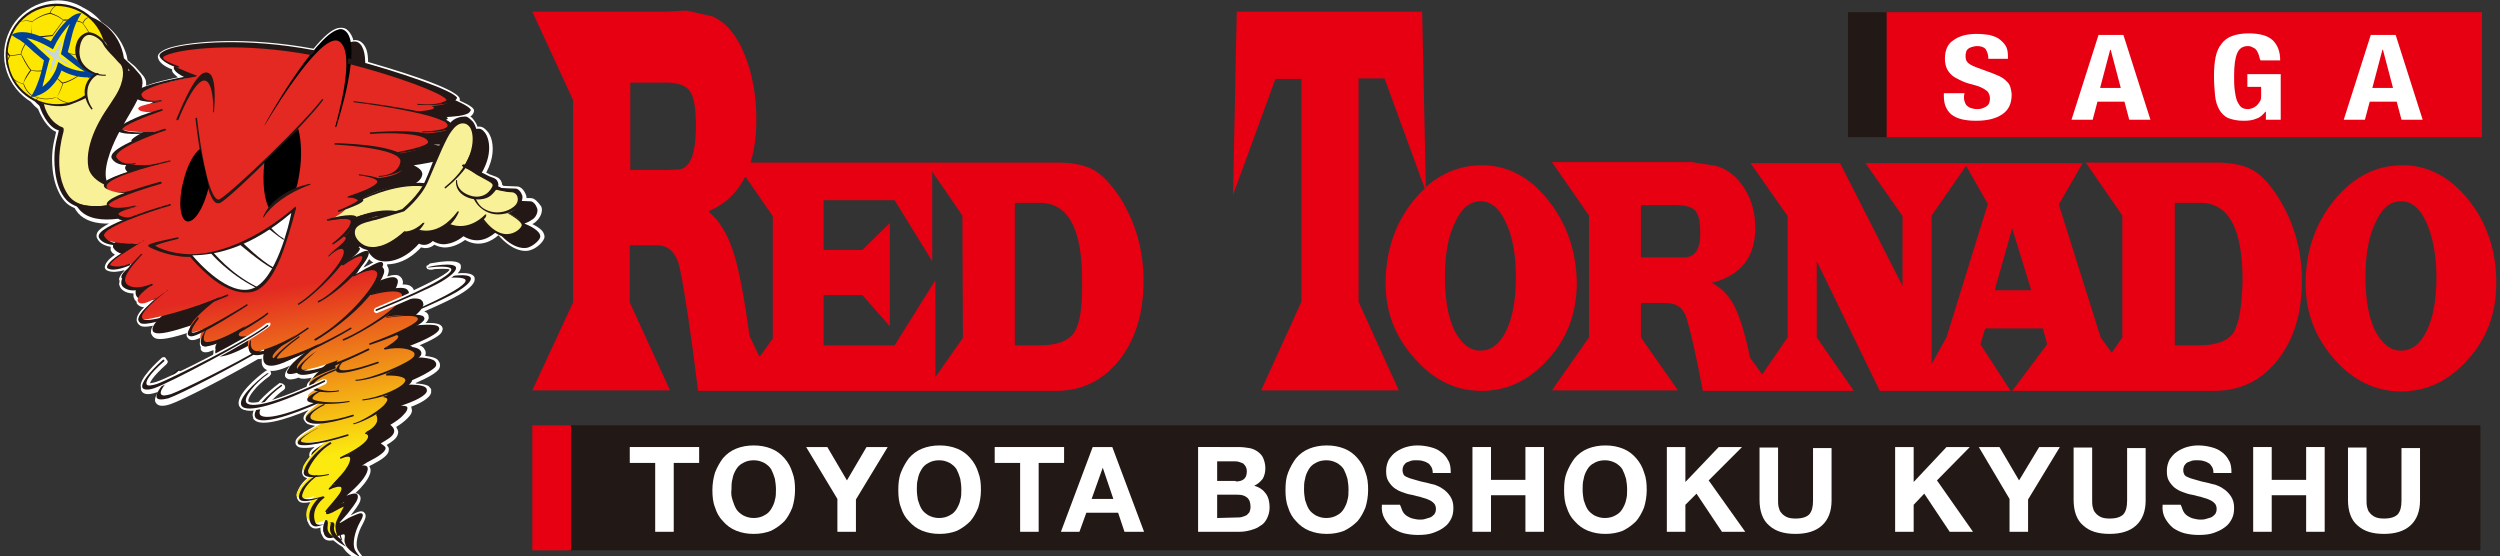 <?xml version="1.0" encoding="utf-8"?>
<!-- Generator: Adobe Illustrator 27.4.0, SVG Export Plug-In . SVG Version: 6.00 Build 0)  -->
<svg version="1.1" id="レイヤー_1" xmlns="http://www.w3.org/2000/svg" xmlns:xlink="http://www.w3.org/1999/xlink" x="0px"
	 y="0px" viewBox="0 0 472 105" style="enable-background:new 0 0 472 105;" xml:space="preserve">
<rect x="0" y="0" width="472" height="105" fill="#333333" stroke="none"/>
<style type="text/css">
	.st0{fill:#FFFFFF;}
	.st1{fill:#231815;}
	.st2{fill:url(#SVGID_1_);}
	.st3{fill:#F9F197;}
	.st4{fill:none;}
	.st5{fill:url(#SVGID_00000059267425125172677500000003310443474903499960_);}
	.st6{fill:#FDE701;}
	.st7{fill:#004097;}
	.st8{fill:#FFEF00;}
	.st9{fill:#C7D5DE;}
	.st10{fill:#221815;}
	.st11{fill:#E60012;}
</style>
<g>
	<g>
		<g>
			<polygon class="st0" points="60.6,100.1 60.6,100.1 60.6,100 			"/>
			<path class="st0" d="M100.2,37.4c0,0-0.5,0-0.8,0c0-0.2,0-0.4-0.1-0.6l0,0c-0.3-0.8-0.9-1.6-1.7-1.6c0,0-2.1-0.1-2.5-0.1
				c0,0-0.2-0.1-0.3-0.2v-0.1c0-0.2-0.1-0.3-0.1-0.4c-0.3-0.8-0.9-1-1.5-1.2l-0.8-0.3c0,0-0.3-0.2-0.6-0.3c1.5-2.8,1.4-5.1,0.9-6.6
				c-0.2-0.5-0.4-0.9-0.6-1.1c-0.4-0.5-0.9-1-1.6-1c-0.1,0-0.3,0-0.4,0c0-0.1,0-0.1,0-0.1c-0.1-0.4-0.4-0.8-0.6-1.1
				c-0.2-0.3-0.4-0.5-0.7-0.7c0.5-0.3,0.7-0.8,0.7-1.1v-0.1c-0.1-0.4-0.7-0.9-2.7-1.8c0-0.1,0-0.2,0-0.3v-0.1
				c-0.7-2.1-13.9-5.9-17.3-6.9c0-0.9-0.1-1.7-0.3-2.3c-0.3-0.8-0.7-1.3-1.2-1.6c-0.4-0.2-0.8-0.3-1.3-0.2c0-0.1-0.1-0.3-0.1-0.4
				c-0.3-0.8-0.7-1.3-1.2-1.7c-0.5-0.3-1-0.3-1.6-0.2c-1.2,0.3-2.7,1.6-4.6,3.9c-13-2.4-22.9-1.3-26.4-0.4c-0.5,0.1-3,0.8-3,1.9
				c0,0.1,0,0.2,0.1,0.4c0.2,0.7,1.2,1.5,2.6,2c0,0.1,0,0.2,0,0.3c0.1,0.4,0.6,0.8,1.1,1.2c-1.9,0.4-4.3,0.9-6,1.6
				c0-0.4,0-0.8-0.1-1.1c-0.1-0.2-0.2-0.4-0.3-0.6c-0.3-0.4-0.8-0.9-1.3-1.5c-0.3-0.4-0.8-0.8-1.3-1.2c0,0-0.3-0.3-0.5-0.4
				c-0.1-0.6-0.2-1.1-0.4-1.6c-0.8-2.3-2.4-4.3-4.5-5.6c-0.9-1.1-2-2-3.4-2.7c-2.6-1.6-5.4-1.8-8-0.9c-5.4,1.8-8.3,7.6-6.5,13
				c0.8,2.3,2.4,4.3,4.5,5.6c0.4,0.5,0.9,1,1.4,1.4c0.5,1.3,1.7,3.6,3.4,4.3c-0.1,0.3-0.1,0.5-0.2,0.9c-0.1,0.5-0.3,1.2-0.4,2
				c-0.2,1.2-0.4,4.5,0.6,7.3c0.4,1.1,0.9,2.1,1.6,2.9c0.5,0.6,1.2,1,1.9,1.3c0.2,0.4,0.5,0.7,0.7,1c1.2,1.3,3.2,2,5.8,1.9
				c-1.7,0.9-2.2,1.5-2.3,1.9c-0.1,0.3-0.1,0.6,0,0.8c0,0.1,0.1,0.1,0.1,0.2c0.4,0.8,1.3,1.3,2.5,1.5c0,0.2,0,0.4,0,0.6
				c0,0.1,0,0.1,0.1,0.2c0.1,0.3,0.4,0.5,0.7,0.7c-1.6,1.1-1.8,1.8-1.9,2.2c0,0.1,0,0.2,0,0.3c0.1,0.2,0.2,0.4,0.5,0.5
				c0.9,0.4,2.2,0.2,3.2-0.1c0,0.1-0.1,0.1-0.1,0.2c-0.5,0.5-0.8,1-0.9,1.4c0,0.1,0,0.2,0,0.3c0,0,0,0,0.1,0.1
				c0,0.2-0.1,0.4-0.1,0.5c0,0.2,0,0.3,0.1,0.5c0.1,0.3,0.3,0.6,0.6,0.8c0.5,0.4,1.2,0.6,2,0.6c0,0.1,0,0.3,0,0.4
				c0,0.2,0,0.3,0.1,0.5c0.1,0.3,0.3,0.5,0.5,0.7c0,0.1,0,0.1,0,0.2c0,0.1,0.1,0.2,0.2,0.3c0.3,0.3,0.7,0.5,1.2,0.5
				c-1.3,1.3-1.4,2-1.4,2.4c0,0.1,0,0.2,0.1,0.4c0.1,0.3,0.3,0.5,0.6,0.7c0.3,0.2,0.9,0.3,2.4,0c-0.3,0.4-0.4,0.8-0.4,1.2
				c0,0.1,0,0.3,0.1,0.4c0.1,0.3,0.3,0.5,0.6,0.7c0.5,0.3,1.7,0.5,6.1-0.9c-0.1,0.3-0.1,0.5,0,0.7c0,0,0,0.1,0.1,0.1
				c0.1,0.2,0.4,0.6,1.1,0.5c0.2,0,0.6-0.1,1.3-0.4c0,0.1,0,0.3,0,0.5c-0.1,0.4-0.1,0.7,0,1c0,0.1,0.1,0.1,0.1,0.2
				c0,0.2,0,0.3,0,0.4V66c0.1,0.2,0.4,0.6,1.1,0.5c0.2,0,0.6-0.1,1.3-0.4c0,0.2,0,0.3,0,0.5s-0.1,0.4,0,0.6
				c-2.1,1.1-4.2,2.2-6.1,3.1v-0.1L33.8,70l-0.4,0.1c0,0-0.9,0.9-1.2,1.1c-1.2,0.6-2.1,0.9-2.6,1.1c-0.8,0.3-1.2,0.3-1.3,0.2
				c0-0.3,0.4-1.3,3.2-3.8l0.2-0.4l-0.2-0.4l-0.4-0.2l-0.4,0.2c-1.1,1-4.8,4.4-4,5.9c0.4,0.7,1.3,0.8,2.8,0.3c0.1,0,0.3-0.1,0.4-0.2
				c-0.7,1.1-0.7,1.7-0.6,1.9c0,0.1,0.1,0.2,0.1,0.2c0.4,0.7,1.3,0.8,2.8,0.3c2.1-0.7,10.7-5.1,16.5-8.5c0.2,0,0.5,0,0.7-0.1
				c0,0.5,0,0.9,0.1,1.2c0.1,0.3,0.3,0.6,0.6,0.8c0.9,0.6,2.4,0.4,4.7-0.7c-0.4,0.4-0.5,0.7-0.6,0.8c-0.3,0.4-0.4,0.8-0.4,1.1V71
				c0.1,0.3,0.4,0.5,0.7,0.6c0.4,0.1,1,0,1.9-0.3c0.1,0,0.2,0.1,0.2,0.1c0.5,0.2,1.3,0.1,2.3-0.1c-0.2,0.2-0.3,0.4-0.4,0.6
				c-0.5,0.4-0.6,0.8-0.6,1.2c-2.7,1.2-4.9,2-6.7,2.6c0.7-0.7,1.5-1.5,2.4-2.1c0.2-0.2,0.3-0.4,0.2-0.7c0-0.1-0.1-0.1-0.1-0.2
				l-0.4-0.3l-0.5-0.1c-1.1,0.8-2.8,2.2-4,3.6c-1.6,0.3-1.9-0.1-1.9-0.1s0,0,0-0.1c-0.2-0.6,1.4-2.9,4-4.7l0.3-0.4l-0.1-0.5
				l-0.4-0.3L50.2,70c-1.6,1.1-5.7,4.6-5.1,6.5c0,0.1,0.1,0.2,0.1,0.2c0.4,0.6,1.3,0.9,2.7,0.8c-0.2,0.5-0.3,0.9-0.1,1.3
				c0,0.1,0,0.2,0,0.2c1,1.8,5.9,0.3,10.5-1.6c-0.8,0.7-1,1.2-1,1.5c0,0.1,0,0.3,0.1,0.4c0.1,0.2,0.3,0.5,0.6,0.7
				c0.4,0.2,0.9,0.3,1.5,0.4c-3.4,1.8-3.8,2.6-3.7,3.2c0,0.1,0,0.1,0,0.2c0.1,0.2,0.3,0.6,0.9,0.7c0.6,0.1,1.5,0.1,2.7-0.1
				c-0.9,0.7-1,1.1-1,1.5c0,0.1,0,0.1,0,0.2c0,0,0,0.1,0.1,0.1c-0.7,0.9-1.2,1.7-1.4,2.5c-0.1,0.3-0.1,0.6,0,0.8
				c0,0.1,0.1,0.3,0.2,0.4c0.2,0.2,0.4,0.3,0.7,0.4c-0.8,0.7-1.6,1.6-1.9,2.8c-0.1,0.4-0.1,0.7,0,1c0.1,0.2,0.2,0.4,0.3,0.5
				c0.4,0.4,1.1,0.4,2.2,0.2c0.1,0,0.1,0,0.2,0c-0.4,0.6-0.7,1.2-0.8,1.8c-0.1,0.4-0.1,0.8-0.1,1.1c0,0.1,0.1,0.6,0.1,0.6
				c0,0.1,0,0.1,0.1,0.2c0.2,0.5,0.4,0.9,0.8,1.1c0.5,0.3,1.1,0.2,1.6,0c0,0.1,0,0.3,0,0.4l0.1,0.6c0,0.1,0,0.1,0.1,0.2
				c0.2,0.5,0.4,0.9,0.8,1.1c0.4,0.2,0.9,0.2,1.4,0.1c0.6,0.5,1.3,1,1.8,1.3c0.1,0.1,0.2,0.3,0.3,0.4c0.7,1,2,1.7,2.6,2l0.2,0.1
				l0.6-0.8c-0.1-0.1-0.8-1-0.9-1.3c-0.4-0.8-0.1-2.9,1-4.8c0.4-0.8,0.8-1.6,0.3-2.1c-0.5-0.6-1.4-0.1-2.6,0.5
				c0.7-0.9,1.5-1.9,1.8-2.7c0.1-0.4,0.1-0.7,0-0.9c-0.1-0.2-0.2-0.3-0.3-0.4c-0.2-0.1-0.4-0.2-0.6-0.2c1.2-1.1,2.3-2.4,2.7-3.5
				c0.2-0.5,0.2-0.9,0.1-1.2c-0.1-0.2-0.1-0.3-0.2-0.4c2.4-1.2,3.8-2.1,3.7-3.2c0-0.1,0-0.2,0-0.2c-0.1-0.2-0.2-0.4-0.4-0.6
				c1-0.6,1.9-1.2,2.1-2c0.1-0.3,0.1-0.5,0-0.8c-0.1-0.2-0.2-0.4-0.3-0.6c0.7-0.4,1.5-1,2.1-1.6c0.5-0.5,1.1-1.2,0.8-1.9
				c0,0,0,0,0-0.1s-0.1-0.1-0.1-0.2c1.6-0.6,3.6-1.6,3.8-2.7c0-0.2,0-0.4,0-0.6c-0.1-0.2-0.2-0.3-0.3-0.4c-0.1-0.2-0.6-0.6-2.6-0.7
				c0,0,0,0,0-0.1c1.6-0.7,4.2-1.9,4.5-2.9c0.1-0.3,0.1-0.6,0-0.9c-0.1-0.2-0.2-0.3-0.3-0.5c-0.4-0.5-1.5-0.7-2.4-0.8c0,0,0,0,0-0.1
				c0.1-0.3,0.1-0.6,0-0.9c-0.1-0.2-0.2-0.3-0.3-0.5c-0.2-0.2-0.4-0.4-0.8-0.5c3.5-1.5,4.2-2.2,4.3-2.8c0.1-0.2,0.1-0.4,0-0.6
				c0-0.1-0.1-0.2-0.2-0.3c-0.3-0.3-0.9-0.6-3-0.5c0.4-0.3,0.5-0.6,0.6-0.8s0-0.4,0-0.6c0-0.1-0.1-0.3-0.2-0.4
				c-0.1-0.2-0.4-0.3-0.6-0.4l0,0c3-1.3,5.1-2.3,6.5-3.1c2.3-1.3,3.2-2.4,3-3.2c0,0,0,0,0-0.1c-0.2-0.5-0.8-1-3.2-0.8
				c0.5-0.5,0.7-1,0.6-1.4c0,0,0,0,0-0.1c-0.1-0.4-0.7-1.3-5.6-0.4h-0.1c-0.3,0.1-0.6,0.4-0.5,0.7l0.2,0.4l0.5,0.1
				c1.6-0.3,3.1-0.2,3.6-0.1c-0.2,0.4-1.4,1.4-7,4v-0.1c-0.1-0.3-0.3-0.5-0.6-0.7c-0.3-0.2-0.8-0.3-1.5-0.3c0.1-0.3,0.1-0.6,0-0.8
				c-0.1-0.4-0.4-0.7-0.8-0.9c-0.3-0.1-0.9-0.2-2.1,0.2c0.3-0.7,0.4-1.2,0.2-1.6c0-0.1-0.1-0.2-0.2-0.4c0-0.1,0-0.2,0-0.3
				c1.7,0,4.1-0.7,6.4-3.2c0.9,0.3,1.8,0.1,2.5-0.5c0.6,0.3,1.4,0.6,2.4,0.5c1.1-0.1,2.3-0.6,3.4-1.4c2.8,1.6,5.2,0.1,6.3-0.9l0,0
				c2.4,2.8,4.8,3.3,6.1,2.8c1.3-0.4,2.5-1.7,2.6-2.4c0-0.2,0-0.4-0.1-0.6c-0.2-0.7-1-1.3-2.2-1.9c0.2-0.1,0.4-0.2,0.5-0.3
				c0.9-0.7,1.6-2,1.2-3l0,0C101.6,38.2,101,37.4,100.2,37.4z M69.5,50.1c-0.1,0-0.3,0.1-0.4,0.2c-0.2,0.1-0.3,0.1-0.5,0.2l0,0
				c0.5-0.6,0.9-1.2,1.1-1.6c0.2,0.3,0.5,0.5,0.8,0.7C70.3,49.6,70,49.8,69.5,50.1z"/>
			<path class="st0" d="M65.1,103.7L65.1,103.7L65.1,103.7L65.1,103.7z"/>
			<polygon class="st0" points="58,97.8 58,97.8 57.9,97.8 			"/>
		</g>
		<path class="st1" d="M101.4,39.3c-0.2-0.6-0.7-1.3-1.3-1.3c-0.8,0-2.6-0.1-3.5-0.2c0.1-0.3,0.2-0.5,0.2-0.6
			c-0.2-1.3-1-1.1-2.1-1.7c-0.5-0.3-1.7-0.8-2.1-1c-0.8-0.4-1.8-0.8-2.2-1c2.8-4.1,2-7.3,1.2-8.4c-0.4-0.5-0.7-0.8-1.2-0.8
			c-0.7,0-1.9,0.1-2.8,1.1c-0.4-0.4-1.2-0.8-2.5-1.2c-1.1-0.4-2.6-0.7-4.3-1.1c1-0.1,4.7-0.3,3.5-1c1.5-0.1,3.1-0.2,4.1-0.7
			c0.3-0.2,0.5-0.6,0.5-0.6c-0.2-1.4-10.9-5-20-7.4c0.2-2.6-0.1-4.7-1.3-5.4c-0.3-0.2-0.8-0.2-1.2-0.1c-1.2,0.3-2.9,1.9-4.6,3.9
			c-13-2.5-23-1.4-26.4-0.5c-1.5,0.4-2.6,1-2.6,1.5c0,0.6,1.2,1.6,3.2,2.2c0,0,0.1,0,0.2,0c1.8,0.8,3.7,1.5,3.7,1.5s-0.1,0-0.3,0.1
			c-0.1,0-0.4,0-0.4,0c-0.4,0.1-10,1.6-11.1,3.3c-0.3,0.1-0.3,0.3-0.3,0.4c0.5,1.7,4.6,1.2,5,1.1c0.3,0,0.6-0.1,0.8-0.1
			c-1.6,0.2-5,0.8-4.9,1.4c0.1,0.5,1.3,0.7,2.2,0.7c-0.5,0.2-1,0.3-1.5,0.5c-3.4,1.4-4.5,2.3-4.6,2.6c0,0.1,0,0.2,0.2,0.4
			c1.3,0.8,5.9,0.4,6.5,0.3l0,0c-2.8,1-7.3,2.9-7.8,4.2c-0.1,0.2-0.1,0.4,0,0.6c0.8,1.4,2.8,1.3,3.8,1.2c1.1,0.1,2.4,0.1,3.9,0
			c-3,0.8-7.2,2-9,3.2c-1.2-0.7-2.2-1.5-2.4-2.8c-0.4-2.7,1.5-6.9,2.8-9.2l0,0c0.1-0.1,1.1-1.9,1.1-1.9c0.4-0.7,0.9-1.5,1.5-2.6
			c1.7-3.1,1.8-4.7,1.1-5.7c-0.3-0.4-0.8-0.9-1.3-1.5c-0.5-0.5-1.2-1.1-1.8-1.7c-0.1-0.6-0.2-1.1-0.4-1.7c-0.8-2.5-2.6-4.5-4.9-5.7
			s-5-1.4-7.5-0.5c-5.1,1.7-7.9,7.3-6.2,12.4C5.2,18,7,20,9.3,21.2c0.2,0.1,0.4,0.2,0.7,0.3c0.3,1.6,1.9,4.7,3.7,5.1
			c-0.1,0.7-0.5,1.8-0.7,3.3c-0.3,2-0.3,7.2,2.1,9.8c1.5,1.6,4.1,2,7.2,1.6c1,0.7,3.5,0.2,4.9-0.1c-1.2,0.4-2.5,0.9-2.2,1.2
			c0.4,0.4,1.4,0.5,2.1,0.6c-2.8,1.1-5.3,2.3-5.7,3.2c-0.1,0.2-0.1,0.4,0,0.6c1.2,2.1,6.2,1.3,6.4,1.3c0,0,0.1,0,0.1-0.1
			c0.2,0,0.4,0,0.6,0c-2,1-5.5,3-5.6,4.3c0,0.1,0,0.2,0.2,0.3c1.3,0.7,4-0.6,4.1-0.6c0,0,0.1,0,0.1-0.1c0.2,0,0.2-0.1,0.2-0.1
			s-0.1,0.1-0.2,0.2c-0.9,1.1-1.8,2.4-1.7,3.3c0,0.4,0.2,0.7,0.4,0.9c1.8,1.4,5.1-0.4,5.3-0.4c0,0,0,0,0.1-0.1
			c0.3-0.1,0.4-0.1,0.4-0.1s-3.7,2.3-2.9,3.5c0.6,0.7,2.1,0,2.9-0.5c-1.5,1.2-3.1,2.7-3,3.6c0,0.3,0.1,0.5,0.4,0.6
			c1.6,0.9,11-2.8,14.8-4.4c-0.8,0.6-2.6,2-3.9,3.4l0,0c-0.1,0-0.1,0-0.2,0c-0.2,0.2-2.2,2.6-1.8,3.3c0.1,0.2,0.3,0.3,0.7,0.3
			s1.3-0.4,2.3-0.9c-0.2,0.3-0.6,1-0.4,1.5c-0.1,0.4-0.1,0.7,0.1,0.9c0.3,0.4,0.8,0.5,1.5,0.3c1.5-0.3,4-1.5,6.3-2.9
			c-0.5,0.5-0.9,1.2-0.3,1.3c0.6,0.1,1,0,1.3,0c-5.6,3.3-15.1,8-17.3,8.8c-1,0.3-1.7,0.4-1.9,0c-0.3-0.5,0.5-1.9,3.3-4.4
			c0,0,0.1-0.1,0-0.2c0-0.1-0.1-0.1-0.2,0c-2.6,2.3-4.3,4.5-3.9,5.3c0.2,0.4,1,0.4,2.2,0.1c2.3-0.8,12.4-6,18.1-9.4
			c0,0.2-0.1,0.5-0.1,0.8c-0.1,0.6-0.3,1.7,0.4,2.2c1.1,0.7,3.4-0.1,6.8-2.1c0.7-0.3,1.3-0.7,1.9-1.1c0,0-4,2.8-4.4,4
			c-0.2,0.3-0.4,0.6-0.3,0.7c0,0.1,0.1,0.3,0.4,0.3c1.1,0.2,5-1.4,8.6-3.2c-0.4,0.3-2.3,1.9-3.4,3.1c-0.6,0.6-1.1,1.3-1.1,1.7
			c0,0.3,0.2,0.5,0.6,0.6c1.2,0.4,4.3-0.7,7.2-1.9c-0.1,0.2-0.2,0.4-0.2,0.6c-0.1,0.2-0.2,0.4-0.2,0.6c-0.2,0.1-0.5,0.2-0.8,0.3
			c0.2-0.1,0.5-0.2,0.7-0.3c0.1,0,0.1-0.1,0.1-0.2s-0.1-0.1-0.2-0.1c-0.5,0.2-5.4,2-4.9,3.2c0,0.1,0.1,0.2,0.1,0.3
			c-9.7,4.3-11.6,3.5-12,3c-0.6-1,1.7-3.7,4.1-5.4c0.1,0,0.1-0.1,0-0.2c0-0.1-0.1-0.1-0.2,0c-2.2,1.6-5.6,4.8-4.8,6.1
			c0.8,1.4,5.9,0.1,13.1-3.2c0.3,0.2,0.8,0.4,1.3,0.5c-0.2,0.1-0.7,0.3-1.1,0.7c-0.5,0.3-0.8,0.6-0.9,0.9c0,0.1,0,0.3,0.2,0.4
			c0.4,0.3,1.4,0.4,2.5,0.5c-0.1,0.1-0.4,0.3-0.6,0.5c-1,0.6-2.4,1.5-2.4,2.2c0,0.3,0.1,0.5,0.5,0.7c0.7,0.4,2.2,0.4,3.7,0.1h0.1
			c0,0-0.8,0.5-1.8,1l0,0c0-0.1-0.1-0.1-0.2-0.1c-0.6,0.3-3.9,2-3.8,2.8c0,0.2,0.2,0.4,0.6,0.4c1,0.2,3-0.1,5-0.6
			c0.4-0.1,0.7-0.1,0.7-0.1s-0.1,0.1-0.3,0.3c-1.8,1.1-4,3.3-4.6,5.3c-0.1,0.3,0,0.6,0.1,0.8c0.2,0.3,0.8,0.4,1.5,0.4
			c-0.7,0.5-2.2,1.7-2.6,3.3c-0.1,0.4-0.1,0.8,0.2,1c0.3,0.3,1,0.3,1.8,0.1c0.4,0,0.7-0.1,0.9-0.2s0.3-0.1,0.5-0.1
			c-0.1,0.2-0.3,0.4-0.6,0.8c-0.4,0.5-0.7,1.2-0.9,1.9C61,99.4,61,99.7,61,100c0,0.2,0,0.4,0.1,0.5c0.1,0.5,0.3,0.8,0.7,1
			c0.6,0.3,1.6-0.2,2.3-0.4c0.4-0.1,0.8-0.3,0.9-0.2c0,0.1,0.1,0.1,0.1,0.2s0,0.1,0,0.3c-0.1,0.5-0.1,0.9,0.1,1.3
			c0,0.1,0.1,0.2,0.1,0.3c0.1,0.1,0.1,0.2,0.2,0.3c0.8,1,2.2,1.7,2.6,2c-0.1-0.1-0.9-1.1-1.1-1.5c-0.5-1.1-0.1-3.3,1-5.3
			c0.5-0.8,0.6-1.3,0.4-1.5c-0.3-0.3-1,0.1-2.2,0.6c-0.5,0.2-1.5,0.9-1.9,1.1c-0.1,0-0.2,0-0.2,0c0.1-0.2,1-1.1,1.5-1.7
			c0.7-0.9,1.6-2,1.9-2.8c0.1-0.4,0.1-0.7-0.1-0.9c-0.3-0.3-1.3,0-2,0.3l0,0c1.2-1,3.4-3,3.9-4.5c0.2-0.5,0.2-0.9-0.1-1.1
			c-0.2-0.1-0.5-0.2-0.9-0.1c0.2-0.1,0.6-0.3,1-0.6c2.2-1.1,3.5-2,3.5-2.7c0-0.3-0.5-0.6-0.8-0.8l-0.1-0.1c1.2-0.7,2.3-1.3,2.5-2.1
			c0.2-0.7-0.6-1.3-0.6-1.3l-0.1-0.1c1-0.6,1.9-1.2,2.5-1.9c0.6-0.6,0.8-1.1,0.7-1.4c-0.1-0.3-0.8-0.3-1.2-0.3l0,0
			c2.5-0.8,4.8-1.9,4.9-2.8c0-0.2,0-0.4-0.2-0.6c-0.6-0.6-2.7-0.6-3.9-0.6c-0.3,0-0.6,0-0.8,0c3.2-1.1,6.3-2.8,6.6-3.5
			c0.1-0.3,0.1-0.6-0.2-0.9c-0.6-0.7-3.7-1-6.5-0.4c-0.1,0-0.2,0-0.3,0c0,0,3.9-2.2,2.1-2.5c2.6-1,5.3-2.3,5.5-3.1
			c0.1-0.2,0-0.3-0.1-0.5c-0.6-0.7-4-0.3-5.8-0.1c-0.6,0.1-1.1,0.1-1.5,0.2c1.8-1.3,3.4-2.5,4.1-3.5c2.8-1.2,5.1-2.3,6.5-3.1
			c2-1.2,2.9-2.1,2.8-2.7c-0.3-1.1-5-0.2-5.2-0.1c-0.1,0-0.1,0.1-0.1,0.1c0,0.1,0.1,0.1,0.1,0.1c1.6-0.3,4.1-0.3,4.2,0.3
			c0.1,0.5-0.9,1.7-8.1,5c0.1-0.2,0.2-0.4,0.1-0.6c0-0.3-0.2-0.5-0.4-0.7c-1.3-0.9-6.6,0.9-6.8,0.9c0,0,0,0-0.1,0.1l0,0
			c1.8-2.2,2.7-4,2.5-4.7c-0.1-0.3-0.3-0.4-0.5-0.5c-1.1-0.4-4.1,1.1-5,1.6c-0.1,0-0.2,0.1-0.3,0.1c1.6-1.7,2.8-3.2,3-4
			c0.1-0.3,0-0.5-0.2-0.6c-0.3-0.2-1.4,0.3-2.4,0.9c-0.8,0.3-1.6,0.9-2.7,1.7c0.9-1.2,1.5-2.3,1.5-3c0-0.4-0.2-0.6-0.5-0.7
			c-0.4-0.2-1.3,0.3-2,0.8c-0.3,0.2-0.7,0.4-1.1,0.7c0,0,4.1-2.9,2.8-3.2c0.4-0.3,0.8-0.7,1.2-1.1c0,0.1,0,0.2,0,0.3
			c0.1,0.9,1,2.7,2.4,3.2c1.4,0.6,4.7,0.4,7.8-3.1c0.2,0.1,1.4,0.7,2.6-0.5c0.5,0.3,1.4,0.7,2.4,0.6c0.9-0.1,2.2-0.5,3.4-1.5
			c3,1.8,5.3,0,6.4-1c2.4,3.1,4.8,3.5,5.9,3.1s2.2-1.5,2.2-2c0.1-1.1-2-2.1-3-2.5c0.6-0.2,1-0.4,1.4-0.7
			C101.1,41.2,101.7,40,101.4,39.3z M82.5,27.3c0.4,0,2.8,0,4.3-0.4c-1,2.1-2.3,5.8-3.3,8.2l-0.6,1.4c-0.1,0.1-0.1,0.3-0.2,0.4
			c-4.8-0.4-10.3,2.1-11.8,2.9c-0.4-0.1-1-0.2-1.5-0.2c-0.1,0-0.2-0.1-0.2-0.1c1.6-0.5,4.7-1.5,5.6-2.4c0.2-0.2,0.2-0.4,0.2-0.6
			c-0.1-0.3-0.5-0.5-1.1-0.7c0.2,0,0.5,0,0.8-0.1c1.1-0.1,4.6-0.7,5-2.6c0.1-0.3,0-0.6-0.2-0.9c-0.3-0.4-0.8-0.7-1.4-1
			c1.4-0.2,6.8-1,6.9-2c0-0.3,0.2-0.4,0-0.7c-0.3-0.6-1.5-1-3.2-1.2C82,27.3,82.2,27.3,82.5,27.3z M77.8,31.1L77.8,31.1L77.8,31.1
			L77.8,31.1L77.8,31.1z M65.7,43.4L65.7,43.4c0-0.1,0.1-0.1,0.3-0.2C65.9,43.3,65.8,43.4,65.7,43.4z M70.2,43.9c0-0.2,0-0.3,0-0.4
			c1.2-0.5,3.5-1.2,5.8-1c-0.9,0.2-1.8,0.5-2.7,0.7l-0.5,0.2c-1,0.3-2,0.5-2.7,0.9C70.1,44.2,70.2,44,70.2,43.9z M25.5,38.8
			L25.5,38.8L25.5,38.8L25.5,38.8z M24.2,13c0.1,0.1,0.2,0.2,0.3,0.3c-0.2,0-0.3,0.1-0.4,0.2c-0.1,0.4-0.7,2.2-1.2,3.6
			c-0.2,0.6-0.9,1.3-1.6,1.9c0.5-0.6,0.9-1.2,1.2-1.9c0.8-1.5,1.1-3.1,1-4.8C23.7,12.6,24,12.8,24.2,13z M28.3,41.2
			c0.1,0,0.2,0,0.2-0.1C28.4,41.2,28.4,41.2,28.3,41.2L28.3,41.2z M24.1,48c0.6,0.1,1.3,0.2,2,0.3C25.5,48.2,24.7,48.2,24.1,48z
			 M61.7,72.2c1.4-0.3,3-0.9,4-1.2C64.3,71.5,62.9,72,61.7,72.2z"/>
		
			<linearGradient id="SVGID_1_" gradientUnits="userSpaceOnUse" x1="-1529.284" y1="2026.58" x2="-1535.905" y2="2066.914" gradientTransform="matrix(0.763 -0.255 0.255 0.763 705.869 -1882.566)">
			<stop  offset="0" style="stop-color:#E32921"/>
			<stop  offset="1" style="stop-color:#FBE90F"/>
		</linearGradient>
		<path class="st2" d="M35.4,8.7c0,0-5,0.9-5,1.8c0,1.4,6.8,3.8,6.8,3.8S26,16.4,26.1,17.9c0,2.1,5.7,1.1,5.7,1.1s-5.8,0.7-5.7,1.5
			c0.1,0.8,3,0.7,3,0.7s-6.8,2.5-6.3,3.1c0.6,0.7,6.5,0.7,6.5,0.7s-8.1,2.9-7.9,4.4s4.5,2.4,9.8,1.3c0,0-11,2.3-11.4,4
			c-0.5,1.7,3.5,1.9,3.5,1.9s-2.9,0.9-3.1,1.9c-0.4,2,6.4,0.3,6.4,0.3s-4.7,1.1-4.2,1.7c0.6,0.7,2.8,0.6,2.8,0.6s-5.8,1.9-5.9,3.3
			c-0.1,1.4,4.3,1.6,6.7,1.7c0,0-6.1,3.5-5.6,4.2s4.4-0.5,4.4-0.5s-2.4,3.1-1.4,4.3s5.6-0.5,5.6-0.5s-3.7,2.3-2.9,3.4
			c0.8,1,3.5-0.9,3.5-0.9s-4.2,3.7-3.2,4.2c1.1,0.5,11.6-2.5,15.2-4.3c0,0-4.9,3.7-5.6,5.4c-0.7,1.8,0.8,1.4,2.4,0.7
			c0,0-1.4,1.9,0.1,2.4c1.6,0.5,5.5-1.6,7.9-3c0,0-2.1,1.8-1,2c1.1,0.1,1.6-0.2,1.6-0.2s-0.7,2.9,0.5,3.1c1.2,0.2,5.4-1.3,8.4-3.2
			c0,0-5.4,3.8-4.3,4.4c1.1,0.5,4.8-0.8,8.7-2.7c0,0-5.7,4.4-3.9,4.9c1.8,0.4,7.4-1.8,7.4-1.8s-0.9,1.3-0.3,1.5c0,0-5.4,1.8-5.1,2.8
			c0.3,1,1.3,1.2,1.3,1.2s-1.9,0.8-1.5,1.5c0.4,0.8,2.3,0.9,2.3,0.9s-3.4,2.4-2.7,3.1c0.7,0.6,2,0.7,3.7,0.5c0,0-6.2,3.3-5.3,3.9
			C57,84,61.9,83,61.9,83s-5.8,4.9-4.6,5.9s1.6,0.7,1.6,0.7s-4.1,3.7-2.6,4.3c1.5,0.6,3.1-0.3,3.1-0.3s-2.6,3.2-1.1,4.6
			s3.1-0.5,3.5,0.1c0.3,0.7-0.2,1.3,0.2,2.1c0.4,0.8,2.1,1.6,2.1,1.6s-1.3-2-0.5-3.8s1.9-3.1,1.3-3.4c-0.1,0.2-1.4,0.9-2.1,1.3
			s-1.4,1-1.4,0.6s1-1.3,2.1-2.7c1.1-1.4,1.6-2.1,1-2.5c-0.6-0.3-1.8,0.1-1.8,0.1s0.8-1,2.2-2.4c1.3-1.4,1.3-2,1.4-2.5
			S66,86,65.5,85.9c0,0,2.2-1.2,3.2-2.1c1-0.8,1.1-0.8,1-1.3c-0.1-0.6-0.5-1-0.5-1s2.2-0.9,2.2-1.9S71,78.1,71,78.1s3.1-1.8,2.8-2.6
			c-0.4-0.8-1-0.9-1-0.9s4.9-1.8,4.5-2.7c-0.4-0.9-2.9-1.4-4.5-1.3c0,0,6.4-2.7,6.2-3.7c-0.3-1-1.5-1.6-6.4-1.2c0,0,4.1-2.3,2-2.5
			c0,0,5.9-2.5,5-3.2c-0.8-0.7-5.4-0.6-6.9-0.1c0,0,5-3.8,3.8-4.6s-5-0.4-7,0.5c0,0,3.3-4.1,2.1-4.7c-1.2-0.6-3.5,0.3-5.4,1.2
			c0,0,3.7-4,2.6-4.2s-2.5,0.5-4.7,2.2c0,0,2.1-2.5,1.2-3.2c-0.8-0.7-1.4-0.2-3.1,0.8c0,0,4.4-3.1,2.7-3.2c0,0,3.1-2.6,1.9-3.1
			c-1.1-0.6-4.2-0.1-4.2-0.1s4.1-1.9,2.5-1.9c0,0,3.4-0.9,2.8-1.5c-0.6-0.7-1.7-0.9-1.7-0.9s6-1.4,5.6-2.5c-0.3-1.1-1.1-1-1.1-1
			s5.5-0.3,5.5-2.4s-1.4-2.2-1.4-2.2s7-1.1,6.9-2.3c-0.2-1.2-3-1.5-3-1.5s5.7-0.2,6.3-1.1c0.6-0.9-3.8-2.7-7-3.1
			c0,0,5.7-0.3,3.4-1.1c0,0,3.8-0.1,3.5-1.2s-11.8-5.3-19.1-7.1c0,0,0.3-4.7-1.9-4.5c-2.3,0.2-4.6,3.1-4.6,3.1S45.2,7.3,35.4,8.7z"
			/>
		<path class="st0" d="M35.7,48.2c0,0,3.7,3.9,5.8,5.1c2.1,1.2,5,2.5,7,1.1s5.9-6.8,6.7-14.6c0,0-5.7,4.6-8.1,5.5
			c-2.4,0.9-3.8,1.7-5.2,2C40.5,47.7,36.2,48.3,35.7,48.2z"/>
		<path class="st3" d="M66.8,41.2c0,0-2.1-0.6-3.9,0c0,0,2.7-1.5,2.2-1.8c0,0,3.4-1.2,2.8-1.6c0,0,2.4-1.6,5.9-2.4
			C77.4,34.5,81,35,81,35l-4.7,5.9c0,0-1.3-0.3-2.1-0.7C73.4,39.8,69.6,39.9,66.8,41.2z"/>
		<path class="st3" d="M76.2,39.5c0,0,2.7-2.3,3.3-3.5c0.6-1.2,1.8-3.5,2.4-5.4s2.2-5,3.1-6.3c0.9-1.3,1.6-1.6,2.7-1.5
			s1.8,0.9,1.8,1.9c0,0.9,0.1,2.7-0.4,3.8c-0.5,1.1-1.5,3-1.5,3s2.3,1.2,3.4,1.9c1.2,0.7,2.3,0.6,2.4,1.2c0.1,0.6,0.1,1.1,0.1,1.1
			s2,0.5,3.3,0.5c1.4,0,1.7,0.5,1.5,1.5c-0.2,0.9-0.9,1.8-1.5,2.1c-0.6,0.4-1,0.4-1,0.4s2.3,1,2.7,1.7c0.4,0.7,0.7,1-0.1,1.7
			c-0.8,0.6-1.4,1.1-2.7,1c-1.3-0.2-3.4-1.3-4.7-3.2c0,0-0.1,0.6-2.2,1.1c-2,0.6-2.5,0.6-4.1-0.1c0,0-1,0.9-2.6,1.2
			s-2.7,0.2-3.3-0.3c0,0-1.6,0.8-2.5,0.4c0,0-1.6,2.1-4,2.7c-2.3,0.6-4.7,0.5-5.5-1.6c-0.9-2.1,0.1-2.2,0.6-2.6
			c0.5-0.3,2.9-1.1,3.5-1.3C71.6,41,76.2,39.5,76.2,39.5z"/>
		<path class="st1" d="M36.5,14.2c-0.4,0.1-10,1.6-11.1,3.3c-0.1,0.2-0.2,0.4-0.1,0.5c0.5,1.7,4.9,1.1,5.1,1.1l0,0
			c0.1,0,0.1-0.1,0.1-0.1c0-0.1-0.1-0.1-0.1-0.1l0,0l0,0c0,0-3.3,0.7-3.7-1c0-0.1,0-0.2,0.1-0.3c1.1-1.6,9.8-3.1,9.9-3.1l0,0
			c0.1,0,0.5-0.1,0.4-0.2C36.9,14.2,36.5,14.2,36.5,14.2L36.5,14.2z"/>
		<path class="st1" d="M66.8,19.3L66.8,19.3c7.2,0.9,17.8,2.8,17.7,4.4c0,0.8-2.9,1.1-4.7,1.1l0,0c-0.1,0-0.1,0.1-0.1,0.1
			c0,0.1,0.1,0.1,0.1,0.1l0,0c0.5,0,5.4,0,5.5-1.3c0-0.6-0.9-1.1-2.8-1.8C81,21.4,79,21,76.3,20.5c-4.4-0.8-9.4-1.4-9.5-1.4l0,0
			C66.7,19.1,66.7,19.1,66.8,19.3C66.7,19.3,66.8,19.3,66.8,19.3L66.8,19.3z"/>
		<path class="st1" d="M69.9,25.3c3.5-0.3,9.5-0.2,10.7,1.1c0.2,0.2,0.2,0.3,0.2,0.5c-0.1,0.6-3.5,1.4-5.6,1.8l0,0
			c-0.1,0-0.1,0.1-0.1,0.1c0,0.1,0.1,0.1,0.1,0.1l0,0c1.4-0.1,6.8-1,7-2c0-0.3,0.1-0.4,0-0.7c-0.8-1.8-8.7-1.5-12.4-1.2l0,0
			C69.8,25,69.8,25.1,69.9,25.3L69.9,25.3L69.9,25.3z"/>
		<path class="st1" d="M30.5,20.6c0,0-1.9,0.5-3.8,1.2c-3.4,1.4-4.5,2.3-4.6,2.6c0,0.1,0,0.2,0.2,0.4c1.4,0.9,6.4,0.3,6.6,0.3l0,0
			C29,25.1,29,25,29,25c0-0.1-0.1-0.1-0.1-0.1l0,0l0,0c0,0-4.4,0.4-5.7-0.4c-0.1-0.1-0.1-0.1-0.1-0.1c0.1-0.7,4.6-2.5,7.5-3.5l0,0
			c0.1,0,0.1-0.1,0.1-0.2C30.6,20.6,30.6,20.5,30.5,20.6L30.5,20.6z"/>
		<path class="st1" d="M31.1,24.3c-0.4,0.1-9.3,3-10,5c-0.1,0.2-0.1,0.4,0,0.6c1.1,1.9,4.4,1.1,4.4,1.1l0,0c0.1,0,0.1-0.1,0.1-0.1
			c0-0.1-0.1-0.1-0.1-0.1l0,0l0,0c0,0-2.5,0.6-3.5-1.1c-0.1-0.1-0.1-0.3,0-0.4c0.7-1.8,9.2-4.7,9.3-4.7l0,0c0.1,0,0.1-0.1,0.1-0.1
			C31.2,24.3,31.2,24.3,31.1,24.3L31.1,24.3z"/>
		<path class="st1" d="M32,30.3C31.5,30.4,20.1,33,19,35c-0.1,0.2-0.1,0.4-0.1,0.5c0.7,2,5.7,0.8,5.9,0.7l0,0c0.1,0,0.1-0.1,0.1-0.1
			c0-0.1-0.1-0.1-0.1-0.1l0,0l0,0c0,0-4.1,1.1-4.7-0.7c0-0.1,0-0.2,0.1-0.4c1-1.9,11.8-4.4,11.9-4.4l0,0c0.1,0,0.1-0.1,0.1-0.1
			C32.2,30.3,32.1,30.3,32,30.3L32,30.3z"/>
		<path class="st1" d="M30.3,34.3c-1,0.3-10.5,2.8-10.9,4.5c0,0.1,0,0.2,0.1,0.4c1.3,1.1,5.9-0.2,6-0.2l0,0c0.1,0,0.1-0.1,0.1-0.1
			c0-0.1-0.1-0.1-0.1-0.1l0,0l0,0c0,0-3.8,1-4.9,0c-0.1-0.1-0.1-0.1-0.1-0.1c0.2-0.9,6-2.9,9.9-4l0,0c0.1,0,0.1-0.1,0.1-0.2
			S30.4,34.3,30.3,34.3L30.3,34.3z"/>
		<path class="st1" d="M32.2,38.5c-0.5,0.1-12.6,3.6-13.5,5.8c-0.1,0.2-0.1,0.4,0,0.6c1.1,2.1,6.2,1.3,6.4,1.3l0,0
			c0.1,0,0.1-0.1,0.1-0.1c0-0.1-0.1-0.1-0.1-0.1l0,0l0,0c-0.1,0-4.3,0.6-5.4-1.4c-0.1-0.1-0.1-0.2,0-0.4c0.9-2,12.4-5.4,12.5-5.4
			l0,0C32.3,38.8,32.3,38.7,32.2,38.5C32.3,38.5,32.2,38.5,32.2,38.5L32.2,38.5z"/>
		<path class="st1" d="M27,45.5c-0.7,0.4-6.6,3.3-6.8,4.9c0,0.1,0,0.2,0.2,0.3c1.3,0.7,4-0.6,4.1-0.6l0,0c0.1,0,0.1-0.1,0.1-0.2
			c0-0.1-0.1-0.1-0.2-0.1l0,0l0,0c0,0-2.2,0.9-3.5,0.3c-0.1,0-0.1-0.1-0.1-0.1C20.8,49.3,24.7,46.9,27,45.5L27,45.5
			c0.2,0.1,0.2,0,0.2-0.1C27.2,45.4,27.1,45.4,27,45.5L27,45.5z"/>
		<path class="st1" d="M26.6,48c-0.1,0.1-3.8,3.6-3.7,5.4c0,0.4,0.2,0.7,0.5,0.9c1.8,1.4,5.1-0.4,5.3-0.4l0,0c0.1,0,0.1-0.1,0.1-0.2
			c0-0.1-0.1-0.1-0.2-0.1l0,0l0,0c0,0-3,1.4-4.6,0.1c-0.2-0.2-0.3-0.4-0.4-0.7c-0.1-1.7,3.2-4.8,3.2-4.9l0,0c0,0,0.1-0.1,0-0.2
			C26.7,48,26.6,48,26.6,48L26.6,48z"/>
		<path class="st1" d="M31.5,54.9c-0.2,0.1-5.4,3.8-5.4,5.4c0,0.3,0.2,0.5,0.4,0.7c1.9,1.1,15.9-4.9,16.5-5.1l0,0
			c0.1,0,0.1-0.1,0.1-0.2c0-0.1-0.1-0.1-0.2-0.1l0,0l0,0c-4.8,2-14.3,5.5-15.8,4.7c-0.2-0.1-0.3-0.3-0.3-0.5
			C26.8,58.6,30.3,55.9,31.5,54.9L31.5,54.9c0.2,0.1,0.2,0,0.1-0.1C31.6,54.8,31.5,54.8,31.5,54.9L31.5,54.9z"/>
		<path class="st1" d="M63.2,27.3L63.2,27.3c0.1,0,10.6,0.5,12.2,2.6c0.2,0.2,0.2,0.4,0.2,0.7c-0.6,2.7-4,2.6-4,2.6l0,0
			c-0.1,0-0.1,0-0.1,0.1s0,0.1,0.1,0.1l0,0c0,0,4.8-0.4,5.4-2.6c0.1-0.3,0-0.6-0.2-0.9c-2.2-2.8-13.1-2.8-13.5-2.9l0,0
			c-0.1,0-0.1,0-0.1,0.1C63.1,27.3,63.1,27.3,63.2,27.3L63.2,27.3z"/>
		<path class="st1" d="M67.8,32.9C67.7,32.9,67.7,32.9,67.8,32.9c-0.1,0.2-0.1,0.2,0,0.2l0,0c0.9,0.1,3.2,0.5,3.4,1.1
			c0,0,0.1,0.2-0.1,0.4c-1.1,1.2-5.4,2.4-5.4,2.5c-0.1,0-0.1,0.1-0.1,0.1c0,0.1,0.1,0.1,0.1,0.1c0.8,0,1.8,0.2,1.9,0.4
			c0,0,0,0,0,0.1c-0.4,0.5-2.4,1.4-3.7,1.9c-0.1,0-0.1,0.1-0.1,0.2c0,0.1,0.1,0.1,0.2,0.1c1.1-0.4,4-1.4,4.5-2
			c0.1-0.1,0.1-0.3,0.1-0.3c-0.1-0.3-1.5-0.4-2.1-0.4c1.5-0.4,4.8-1.4,5.7-2.4c0.2-0.2,0.3-0.4,0.2-0.6C71.9,33.3,68.1,33,67.8,32.9
			z"/>
		<path class="st1" d="M61.9,41.7L61.9,41.7c1-0.2,3.6-0.7,4.2-0.1c0.1,0.1,0.2,0.2,0.1,0.4c-0.3,1.6-3.4,3.9-3.4,3.9l0,0
			c-0.1,0-0.1,0.1,0,0.2c0,0.1,0.1,0.1,0.2,0l0,0c0.1-0.1,4.2-2.8,4.5-4.5c0.1-0.3,0-0.5-0.2-0.7c-0.9-0.8-5.3,0.4-5.5,0.5l0,0
			c-0.1,0-0.1,0.1-0.1,0.1C61.8,41.7,61.9,41.7,61.9,41.7L61.9,41.7z"/>
		<path class="st1" d="M37.3,59.9c-0.2,0.2-2.2,2.6-1.8,3.3c0.1,0.2,0.3,0.3,0.7,0.3c1.7-0.1,10.2-5.6,10.5-5.8l0,0
			c0.1,0,0.1-0.1,0-0.2c0-0.1-0.1-0.1-0.2,0l0,0l0,0c-0.1,0.1-8.3,5.1-9.9,5.3c-0.2,0-0.4,0-0.4-0.1c-0.2-0.4,0.7-1.8,1.3-2.5l0,0
			c0-0.1,0-0.1,0-0.2C37.4,59.8,37.3,59.9,37.3,59.9L37.3,59.9z"/>
		<path class="st1" d="M62.1,48.4L62.1,48.4c0.5-0.5,1.9-1.6,2.5-1.4c0.2,0.1,0.3,0.2,0.3,0.5c0.2,1.8-5.3,7.8-8.6,9.8l0,0
			c-0.1,0-0.1,0.1,0,0.2c0,0.1,0.1,0.1,0.2,0l0,0c3.1-1.9,9.6-8.4,9.4-10.4c0-0.4-0.2-0.6-0.5-0.7c-0.9-0.3-3.3,1.7-3.4,1.9l0,0
			c0,0-0.1,0.1,0,0.2C61.9,48.4,62,48.4,62.1,48.4L62.1,48.4z"/>
		<path class="st1" d="M39,61.9c0,0.1-1.5,2.3-1,3.1c0.2,0.4,0.8,0.5,1.5,0.3c2.9-0.5,9.9-4.9,11.1-6l0,0c0.1-0.1,0.1-0.1,0-0.2
			c0-0.1-0.1-0.1-0.2,0l0,0c-1.1,1-7.7,4.9-10.5,5.5c-0.7,0.1-1.1,0-1.3-0.2c-0.4-0.6,0.2-1.9,0.5-2.3l0,0c0-0.1,0-0.1,0-0.2
			C39.1,61.9,39.1,61.9,39,61.9L39,61.9z"/>
		<path class="st1" d="M64.8,50.1L64.8,50.1c1.1-0.8,3.1-2,3.5-1.7c0.1,0,0.1,0.2,0.1,0.3c-0.3,1.5-6,7.2-8.3,8.1l0,0
			C60,56.8,60,56.9,60,57c0,0.1,0.1,0.1,0.2,0.1l0,0c4.4-2.4,9.1-7.4,9.4-9.1c0.1-0.3,0-0.5-0.2-0.6c-0.7-0.4-4.3,2.1-4.8,2.4l0,0
			c-0.1,0-0.1,0.1,0,0.2S64.7,50.1,64.8,50.1L64.8,50.1z"/>
		<path class="st1" d="M47.2,64.3c0,0.1-0.7,1.9,0.3,2.5c1.4,1,5.3-0.9,10.7-4.7l0,0c0.1,0,0.1-0.1,0-0.2c0-0.1-0.1-0.1-0.2,0l0,0
			c-6.6,4.6-9.2,4.8-10.1,4.2c-0.8-0.5-0.5-1.7-0.5-1.7l0,0C47.4,64.3,47.4,64.3,47.2,64.3C47.3,64.2,47.2,64.2,47.2,64.3L47.2,64.3
			z"/>
		<path class="st1" d="M66.8,52.2L66.8,52.2c0,0,2.9-1.6,4-1.1c0.2,0.1,0.3,0.2,0.4,0.4c0.5,1.5-5.3,8.8-11.8,12.5l0,0
			c-0.1,0-0.1,0.1,0,0.2c0,0.1,0.1,0.1,0.2,0.1l0,0c2.9-1.7,7.1-4.9,9.6-7.8c2.3-2.6,3.6-4.8,3.3-5.6c-0.1-0.3-0.3-0.5-0.5-0.6
			c-1.3-0.5-5.2,1.7-5.3,1.7l0,0C66.6,52,66.6,52.1,66.8,52.2C66.7,52.2,66.7,52.3,66.8,52.2L66.8,52.2z"/>
		<path class="st1" d="M56.4,63.5c-0.8,0.5-5.1,3.8-4.9,4.7c0,0.1,0.1,0.3,0.4,0.3c1.8,0.4,10.7-4.1,14.4-6.4l0,0
			c0.1,0,0.1-0.1,0-0.2c0-0.1-0.1-0.1-0.2,0l0,0c-4,2.4-12,6.2-13.6,5.9c-0.2,0-0.2-0.1-0.2-0.1c-0.1-0.6,2.5-2.8,4.2-4l0,0
			c0.1,0,0.1-0.1,0-0.2C56.5,63.5,56.4,63.5,56.4,63.5L56.4,63.5z"/>
		<path class="st1" d="M70.1,55.7L70.1,55.7c0,0,4.2-1.2,5.5-0.4c0.2,0.1,0.3,0.3,0.3,0.5c0.2,1.8-7.6,6.8-11.1,8.2l0,0
			c-0.1,0-0.1,0.1-0.1,0.2s0.1,0.1,0.2,0.1l0,0c3.2-1.3,12.5-6.9,12.3-9c0-0.3-0.2-0.5-0.4-0.7c-1.3-0.9-6.6,0.9-6.8,0.9l0,0
			c-0.1,0-0.1,0.1-0.1,0.1C70,55.7,70.1,55.7,70.1,55.7L70.1,55.7z"/>
		<path class="st1" d="M59.7,66.3c-0.3,0.2-3.8,2.7-3.7,3.8c0,0.3,0.2,0.5,0.6,0.6c2.4,0.8,12.6-4.4,13.1-4.6l0,0c0,0,0.1-0.1,0-0.2
			c0-0.1-0.1-0.1-0.2-0.1l0,0c-3.4,1.7-10.4,4.7-12.2,4.1c-0.2-0.1-0.4-0.2-0.4-0.4C56.8,68.7,59,67,59.7,66.3L59.7,66.3
			C59.9,66.4,59.9,66.3,59.7,66.3C59.8,66.3,59.8,66.3,59.7,66.3L59.7,66.3z"/>
		<path class="st1" d="M73,60L73,60c1.4-0.2,5.2-0.7,5.8,0c0.1,0.1,0.1,0.2,0.1,0.3c-0.3,1.1-6.6,3.6-9.1,4.5l0,0
			c-0.1,0-0.1,0.1-0.1,0.2s0.1,0.1,0.2,0.1l0,0c0.9-0.3,9.8-3.3,10.2-4.8c0.1-0.2,0-0.3-0.1-0.5c-0.8-0.9-6.5,0-7,0.1l0,0
			C72.9,59.9,72.9,60,73,60C72.9,59.9,73,60,73,60L73,60z"/>
		<path class="st1" d="M64.3,68.5c-0.1,0.1-1.1,1.1-0.8,1.6c0.5,0.7,3.3,0.1,7.9-1.5l0,0c0.1,0,0.1-0.1,0.1-0.2s-0.1-0.1-0.2-0.1
			l0,0c-5.7,2-7,1.7-7.2,1.4c-0.2-0.3,0.2-0.9,0.4-1.1l0,0c0-0.1,0-0.1,0-0.2C64.4,68.4,64.4,68.5,64.3,68.5L64.3,68.5z"/>
		<path class="st1" d="M72.7,66c2.7-0.6,4.8-0.1,5.4,0.5c0.2,0.2,0.2,0.4,0.1,0.7c-0.4,1.1-8.1,4.4-11,4.5l0,0
			c-0.1,0-0.1,0.1-0.1,0.1c0,0.1,0.1,0.1,0.1,0.1l0,0c3.6-0.1,11.8-3.6,12.3-4.9c0.1-0.3,0.1-0.6-0.2-0.9c-0.7-0.8-3.9-1-6.7-0.4
			l0,0c-0.1,0-0.1,0.1-0.1,0.1C72.5,65.9,72.6,66,72.7,66L72.7,66z"/>
		<path class="st1" d="M63.3,69.7c-0.5,0.2-5.4,2-4.9,3.2c0.4,1.3,4,1.3,5.5,1l0,0c0.1,0,0.1-0.1,0.1-0.1c0-0.1-0.1-0.1-0.1-0.1l0,0
			c-1.4,0.3-4.2,0.1-4.6-1c-0.3-0.8,2.4-2.1,4.2-2.8l0,0c0.1,0,0.1-0.1,0.1-0.2C63.4,69.7,63.3,69.7,63.3,69.7L63.3,69.7z"/>
		<path class="st1" d="M73,70.9L73,70.9c0,0,2.7-0.1,3.4,0.6c0.1,0.1,0.2,0.3,0.1,0.4c-0.2,1.2-5,3.2-8,3.5l0,0
			c-0.1,0-0.1,0.1-0.1,0.1c0,0.1,0.1,0.1,0.1,0.1l0,0c3.3-0.3,9.1-2.3,9.3-3.8c0-0.2,0-0.4-0.2-0.6c-0.8-0.8-4.5-0.6-4.6-0.6l0,0
			c-0.1,0-0.1,0.1-0.1,0.1C72.8,70.8,72.9,70.9,73,70.9L73,70.9z"/>
		<path class="st1" d="M60.6,73.6c-0.2,0.1-2.6,1.1-2.6,1.8c0,0.1,0,0.3,0.2,0.4c0.9,0.6,5.1,0.6,7.7,0.1l0,0c0.1,0,0.1-0.1,0.1-0.1
			c0-0.1-0.1-0.1-0.1-0.1l0,0c-2.8,0.5-6,0.2-6.8-0.3C59,75.3,59,75.2,59,75.2c0-0.4,1-1.1,1.7-1.4l0,0c0.1,0,0.1-0.1,0-0.2
			C60.8,73.6,60.7,73.6,60.6,73.6L60.6,73.6z"/>
		<path class="st1" d="M61.1,76.3c-0.1,0-3.3,1.7-3.4,2.7c0,0.3,0.1,0.5,0.5,0.7c1.9,1.1,8.4-1.1,8.5-1.1l0,0c0.1,0,0.1-0.1,0.1-0.2
			s-0.1-0.1-0.2-0.1l0,0c-1.5,0.5-6.2,1.8-7.7,0.9c-0.2-0.1-0.3-0.3-0.3-0.5c0-0.8,1.9-1.9,2.6-2.2l0,0c0.1,0,0.1-0.1,0.1-0.2
			C61.2,76.3,61.2,76.3,61.1,76.3L61.1,76.3z"/>
		<path class="st1" d="M72.4,75L72.4,75c0.2,0,0.6,0.1,0.7,0.3c0.1,0.2,0,0.5-0.6,1.2c-1.6,1.6-5.1,3.4-5.7,3.4l0,0
			c-0.1,0-0.1,0.1-0.1,0.1c0,0.1,0.1,0.1,0.1,0.1l0,0c1.4-0.3,5.1-2.1,6.8-3.7c0.6-0.6,0.8-1.1,0.7-1.4c-0.2-0.4-1.8-0.2-1.8-0.2
			l0,0C72.4,74.8,72.4,74.9,72.4,75C72.3,74.9,72.3,75,72.4,75L72.4,75z"/>
		<path class="st1" d="M60,80.8c-0.6,0.3-3.9,2-3.8,2.8c0,0.2,0.2,0.4,0.5,0.4c1.9,0.4,7.4-1.2,9-1.7l0,0c0.1,0,0.1-0.1,0.1-0.2
			S65.7,82,65.6,82l0,0c-1.3,0.4-6.5,2-8.4,1.5c-0.2,0-0.3-0.1-0.4-0.2c-0.1-0.5,1.9-1.8,3.1-2.4l0,0C60,80.9,60,80.8,60,80.8
			C60.1,80.8,60,80.8,60,80.8L60,80.8z"/>
		<path class="st1" d="M65.3,103.2c-0.1-0.1-0.9-1.1-1-1.5c-0.5-1.1-0.1-3.3,1-5.3c0.5-0.8,0.6-1.3,0.4-1.5c-0.3-0.3-1,0-2.1,0.6
			c-0.5,0.3-1.5,0.9-1.9,1.1c-0.1,0-0.2,0-0.2,0c0.1-0.2,1-1.1,1.5-1.7c0.7-0.9,1.6-2,1.9-2.8c0.1-0.4,0.1-0.7-0.1-0.8
			c-0.4-0.3-1.3,0-2,0.3c1.2-1,3.4-3,3.9-4.5c0.2-0.5,0.1-0.9-0.1-1.1s-0.7-0.2-1.1-0.1c3-1.4,4.8-2.4,4.7-3.3
			c0-0.4-0.6-0.7-0.9-0.9c1.2-0.7,2.3-1.3,2.6-2.1c0.2-0.7-0.6-1.3-0.6-1.3c0-0.1-0.1-0.1-0.2,0c-0.1,0-0.1,0.1,0,0.2l0,0
			c0,0,0.2,0.4,0.1,1c-0.2,0.8-1,1.5-2.2,2.2l-0.1,0.1c0,0.1,0,0.1,0.1,0.1c0,0,0.5,0.1,0.5,0.5c0,0.5-0.6,1.7-5.2,3.9l0,0l0,0
			c-0.1,0-0.1,0.1-0.1,0.2s0.1,0.1,0.2,0.1c0.1,0,0.1-0.1,0.2-0.1c0.5-0.2,1.1-0.4,1.4-0.2c0.2,0.2,0.1,0.6,0,0.9
			c-0.6,1.9-3.9,4.9-3.9,5c0,0-0.1,0.1,0,0.2c0,0,0.1,0.1,0.2,0c0.6-0.3,1.8-0.7,2.1-0.4c0.1,0.1,0.1,0.3,0,0.6
			c-0.2,0.8-1.1,1.9-1.8,2.7c-0.8,1-1.2,1.5-1,1.7c0.1,0.1,0.3,0.1,0.5,0c0.4-0.1,1-0.4,1.5-0.7c0.7-0.4,1.7-0.9,1.9-0.7
			c0,0,0.1,0.3-0.4,1.2c-1.1,2-1,3.9-0.5,5.1c0,0.1,0.1,0.2,0.1,0.2c-0.8-0.6-1.9-1.6-1.6-2.7c0-0.2,0.1-0.5-0.1-0.7
			c-0.2-0.2-0.6-0.1-1.2,0.1c-0.6,0.2-1.4,0.4-1.9,0.2c-0.3-0.1-0.4-0.4-0.5-0.8c-0.6-2.5,1.8-4.2,1.8-4.2c0.1,0,0.1-0.1,0-0.2
			c0,0-0.1-0.1-0.2-0.1c-1.1,0.3-3.2,0.9-3.8,0.3c-0.2-0.2-0.2-0.4-0.1-0.7c0.6-2.1,2.9-3.5,2.9-3.5l0,0c0,0-0.1,0.1-0.1,0
			s-0.2-0.1-0.3,0l0,0c-0.1,0.1-2.5,1.4-3.1,3.6c-0.1,0.4-0.1,0.8,0.2,1c0.6,0.5,2.5,0,3.4-0.3c-0.7,0.7-2.1,2.3-1.6,4.2
			c0.1,0.5,0.3,0.8,0.7,1c0.6,0.3,1.6-0.2,2.3-0.4c0.4-0.1,0.8-0.3,0.9-0.2c0,0,0.1,0.1,0,0.4C61.7,101.4,64.7,102.8,65.3,103.2z"/>
		<path class="st1" d="M62.1,89.5L62.1,89.5c-0.9,0.2-3.3,0.5-3.8-0.1c-0.1-0.1-0.2-0.5-0.1-0.7c0.7-1.7,2.5-3.9,4.3-4.9l0,0
			c0.1,0,0.1-0.1,0-0.2c0-0.1-0.1-0.1-0.2-0.1l0,0c-1.9,1.1-4.3,3.3-4.9,5.4c-0.1,0.3-0.1,0.6,0.1,0.8c0.7,0.8,4.1,0.1,4.5,0l0,0
			C62.1,89.7,62.1,89.6,62.1,89.5C62.2,89.5,62.1,89.5,62.1,89.5L62.1,89.5z"/>
		<path class="st1" d="M67.7,38L67.7,38c0.1,0,6.7-3.5,12.4-2.8l0,0c0.1,0,0.1,0,0.1-0.1c0.3-0.5-0.1,0.2-0.2,0.2l0.4-0.7
			c-5.7-0.7-12.5,3-12.5,3.1h-0.1C67.7,37.8,67.7,37.9,67.7,38C67.8,38,67.6,38,67.7,38L67.7,38z"/>
		<path class="st1" d="M66.4,41.7l0.2-0.1c0.1,0,4-2,7.5-1.2l0.4-0.2c0.3,0.1,0.5,0,0.5-0.1s0.6-0.1,0.5-0.2L75.4,40
			c-4-1.1-9.2,1.4-9.2,1.5l0,0c-0.1,0,0.1,0,0.2,0.1c0,0.1,0.4,0,0.4,0L66.4,41.7z"/>
		<path class="st1" d="M79.8,42.1c-1.7,1.7-3.4,1.6-3.4,1.6h-0.1c-3.6,3.2-6,3.2-7.3,2.7c-1.2-0.5-2-1.6-2-2.4
			c-0.1-1.5,1.6-1.9,3.5-2.4l0.5-0.1c2.1-0.6,5.2-1.6,5.3-1.6l0,0c0,0,3.1-2.5,4.4-5.4l0.6-1.4c1.3-3,3-7.2,4-8.4
			c0.5-0.7,1.3-1.5,2.2-1.4c0.4,0,0.8,0.2,1.2,0.7c1,1.4,1.2,6.6-4.7,11.3l0,0c-0.1,0-0.1,0.1,0,0.2c0,0.1,0.1,0.1,0.2,0l0,0
			c7.3-5.9,6.2-11.1,5.1-12.5c-0.7-0.7-1-1-1.5-1c-0.7,0-2,0.2-2.8,1.2c-1,1.2-2.9,6.5-4.1,9.5l-0.6,1.4c-1.2,2.8-4.4,5.4-4.4,5.4
			l0,0c0,0-3.1,0.9-5.2,1.5l-0.5,0.1c-2,0.5-4.1,1-3.9,2.7c0.1,0.9,1,2.7,2.4,3.2c1.4,0.6,4.8,0.4,7.9-3.1h-0.1
			c0.1,0,1.9,1.2,3.6-1.7l0,0c0-0.1,0-0.1,0-0.2C79.9,42.1,79.9,42.1,79.8,42.1L79.8,42.1z"/>
		<path class="st1" d="M78.5,43.2c0,0,1.4,1,2.9,0.9c1.4-0.1,3.9-1.1,5.2-4l0,0c0-0.1,0-0.1,0-0.2c-0.1,0-0.1,0-0.2,0l0,0
			c-3.8,5.1-7.5,3.4-7.7,3.3l0.2-0.2C78.8,43,78.7,43.2,78.5,43.2C78.6,43.3,78.5,43.2,78.5,43.2L78.5,43.2z"/>
		<path class="st1" d="M87.4,31.5L87.4,31.5c0.2,0.1,1.2,0.5,2.3,1.3c0.4,0.3,0.9,0.5,1.4,0.8c0.9,0.5,2,1,1.9,1.4
			c0,0.3-0.5,1.1-1.2,1.6c-0.6,0.4-1.7,0.8-3.1,0.3c-2.6-0.9-2.4-2.7-2.4-2.8l0,0c0-0.1,0-0.1-0.1-0.1s-0.1,0-0.1,0.1l0,0
			c0,0-0.4,2.3,2.5,3.3c1.5,0.5,3.1,0.2,3.8-0.3c0.8-0.5,1.8-1.9,1.7-2.3c-0.2-1.3-1-1.1-2.1-1.7c-0.5-0.3-1.7-0.8-2.1-1
			c-1-0.5-2.3-1.1-2.3-1.1l-0.2,0.1c-0.1,0-0.1,0-0.2,0.1C87.3,31.4,87.4,31.5,87.4,31.5L87.4,31.5z"/>
		<path class="st1" d="M93.2,35.7c0.1,0,2.2,0.6,3.4,0.6c0.5,0,1,0.4,1.1,0.9c0.2,0.7-0.1,1.4-0.8,1.9c-1,0.8-2.8,1.3-4.4,0.8
			c-1.3-0.4-2.2-1.1-2.8-2.7h-0.1c0-0.1,0,0-0.1,0s-0.2-0.1-0.2,0l0,0c0.6,1.6,2,2.7,3.4,3.1c1.7,0.5,3.8-0.1,4.8-0.9
			c0.8-0.6,1.3-1.8,1.1-2.5c-0.2-0.6-0.7-1.3-1.3-1.3c-1.1,0-4.2-0.2-4.2-0.2l0,0c-0.1,0-0.1,0-0.1,0.1
			C93.1,35.6,93.1,35.7,93.2,35.7L93.2,35.7z"/>
		<path class="st1" d="M95.7,40.2L95.7,40.2c0.8,0.4,2.8,1.6,2.8,2.3c0,0.3-0.6,1.1-1.7,1.5s-3.2,0.5-5.6-2.8l0,0
			c0-0.1-0.1-0.1-0.2,0c-0.1,0-0.1,0.3-0.1,0.3v-0.1c2.5,3.4,5,3.7,6.1,3.4c1.1-0.4,2.2-1.5,2.2-1.9C99.3,41.5,96,40.3,95.7,40.2
			L95.7,40.2c-0.1,0-0.1,0-0.2,0.1C95.6,40.1,95.6,40.2,95.7,40.2L95.7,40.2z"/>
		<path class="st1" d="M91.6,40.5L91.6,40.5c0,0-3,3.4-6.9,1.7l0,0c-0.1,0-0.1,0-0.1,0.1s-0.2,0-0.2,0l0,0c4.1,3,7.3-1.3,7.3-1.3
			l0.1-0.3c0-0.1,0-0.1,0-0.2C91.7,40.5,91.7,40.5,91.6,40.5L91.6,40.5z"/>
		<path class="st4" d="M11.2,28"/>
		<path class="st1" d="M33.7,22.6L33.7,22.6c0-0.1,2.8-7.2,4.8-7.4c0.3,0,0.5,0.1,0.7,0.3c1.2,1.2,1.1,5.6,1,5.6l0,0
			c0,0.1,0.1,0.1,0.1,0.1c0.1,0,0.1,0,0.1-0.1l0,0c0-0.2,0.6-5.8-0.7-7.1c-0.3-0.2-0.6-0.4-0.9-0.3c-2.2,0.1-5.3,8.5-5.5,8.8l0,0
			c0,0.1,0,0.1,0.1,0.2C33.6,22.7,33.7,22.7,33.7,22.6L33.7,22.6z"/>
		<path d="M49.9,23.8L49.9,23.8c0.1-0.2,8.8-15,13-16.1c0.4-0.1,0.8-0.1,1.1,0.1c3.5,2.1-0.7,15.9-0.7,16.1l0,0c0,0.1,0,0.1,0.1,0.1
			s0.1,0,0.1-0.1l0,0c0.2-0.6,5.2-16,1.5-18.2c-0.3-0.2-0.8-0.3-1.2-0.1C59.5,6.7,50.1,23,49.9,23.8L49.9,23.8c-0.1,0-0.1,0-0.1,0.1
			C49.8,23.8,49.8,23.8,49.9,23.8L49.9,23.8z"/>
		<path class="st1" d="M36.9,22.4c0.1,0.6,1.6,14.8,3.9,15.9c0.3,0.1,0.5,0.1,0.8,0c2.7-1.6,16.5-15.4,19.4-19.4l0,0
			c0,0,0-0.1,0-0.2c0,0-0.1,0-0.2,0l0,0c-2.9,4-16.6,17.3-19.3,18.9c-0.2,0.1-0.4,0.1-0.5,0c-2.2-1.1-3.8-15.1-3.8-15.3l0,0
			c0-0.1-0.1-0.1-0.1-0.1C37,22.3,36.9,22.3,36.9,22.4L36.9,22.4z"/>
		<path d="M39.4,35.2c0,0.1,0,0.1,0,0.2c-0.9,3.8-2.7,6.7-4.1,6.4c-1.3-0.3-1.7-3.7-0.7-7.5c0.7-3.1,2.1-5.5,3.2-6.2L39.4,35.2z"/>
		<path d="M55.9,35.6c0.4-1.2,0.6-2.6,0.8-4.1c0.3-2.8,0.1-5.4-0.4-7.2l-6.4,6.3c0,0.1,0,0.1,0,0.2c-0.4,3.8,0,7.1,1,8.7
			c0,0,0.7-1.2,2.2-2.3C54.6,36,55.9,35.6,55.9,35.6z"/>
		<path class="st1" d="M49.9,40.9c1.2-2,4.4-4.5,8.6-6l0,0c0.1,0,0.1-0.1,0.1-0.1c0-0.1-0.1-0.1-0.1-0.1l0,0
			c-4.4,0.9-7.7,3.5-8.8,6.2l0,0c0,0.1,0,0.1,0.1,0.2C49.8,40.9,49.9,40.9,49.9,40.9L49.9,40.9z"/>
		<path class="st1" d="M55.8,39L55.8,39c-7.8,6.7-15,9-19.7,9h-0.3c-3.9-0.1-6.2-1.4-6.5-1.6c0.4-0.3,2.3-0.8,4.3-1.3
			c0.1,0,0.1-0.1,0.1-0.2c0-0.1-0.1-0.1-0.1-0.1l0,0c-1.4,0.3-5.5,1.1-5.6,1.5c0,0.1,0,0.1,0,0.2c0.1,0.2,2.8,1.5,6,1.9
			c0.6,0.1,1.2,0.1,1.9,0.1c0.4,0.5,1.9,2.2,3.8,3.8c3,2.5,6.1,3.4,8.3,2.7c2.1-0.7,4-3.4,5.6-8c1.2-3.4,2.3-7.7,2.3-7.7
			C55.9,39.1,55.8,39.1,55.8,39z M47.6,54.5c-4.4,1.5-10.1-4.9-11.3-6.3c4.7,0,11.2-1.6,18.7-8C54.6,42.3,52.1,53,47.6,54.5z"/>
		<path class="st1" d="M39.8,47.8c0,0,3.3,3.9,8.5,6.5l0,0c0.1,0,0.3,0.1,0.3,0s-0.2-0.2-0.2-0.2l0,0c-5.1-2.6-8-6.4-8.1-6.4l0,0
			c0-0.1-0.1-0.1-0.2,0C40,47.7,39.9,47.7,39.8,47.8L39.8,47.8z"/>
		<path class="st1" d="M45.2,46.1c0,0,3.7,3.2,6.2,4.6l0,0c0.1,0,0.1,0,0.2,0c0-0.1,0-0.1,0-0.2l0,0c-2.5-1.4-5.7-4.6-5.7-4.6l0,0
			c0,0-0.1,0-0.2,0c-0.1,0-0.2,0-0.2,0.1L45.2,46.1z"/>
		<path class="st1" d="M50.7,43.2c0.1,0,1.6,1.3,2.7,2l0,0c0.1,0,0.4,0.2,0.4,0.2s-0.3-0.3-0.3-0.4l0,0c-1.1-0.6-2.4-2-2.4-2.1H51
			c0,0-0.1,0-0.1,0.1c-0.1,0-0.1,0.1-0.1,0.1L50.7,43.2z"/>
		<g>
			<path class="st1" d="M30.8,10.9c0-0.2,0.4-0.5,1.9-0.9c3.4-0.9,13.2-2,26.1,0.4c0.2-0.3,0.5-0.6,0.8-0.9c-0.1,0-0.2,0-0.2,0
				C46.2,7,36.2,8.1,32.7,9c-1.5,0.4-2.6,1-2.6,1.5s1.2,1.6,3.2,2.2c0.1,0,0.4,0.1,0.5,0c0-0.1,0-0.1-0.1-0.2
				C32.6,12.1,30.8,11.4,30.8,10.9z"/>
			<path class="st1" d="M65.7,11c0,0.3,0,0.6-0.1,1c9.2,2.3,18.5,5.8,18.7,6.9c0,0,0,0.1-0.1,0.1c-1.9,1.1-5.3,0.6-5.3,0.6l0,0
				c-0.1,0-0.1,0-0.1,0.1s0,0.1,0.1,0.1s4.9,0.3,6.9-0.7c0.3-0.2,0.5-0.6,0.5-0.6C86,17.2,74.9,13.4,65.7,11z"/>
		</g>
		<path class="st0" d="M30.8,67.9c-2.6,2.3-4.3,4.5-3.9,5.3c0.2,0.4,1,0.5,2.2,0.1c2.9-1,18.3-9.1,21.5-11.7l0,0
			c0.1,0,0.1-0.1,0-0.2c0-0.1-0.1-0.1-0.2,0l0,0c-3.2,2.6-18,10.1-20.8,11.1c-1,0.3-1.7,0.4-1.9,0.1c-0.3-0.5,0.4-1.9,3.3-4.4l0,0
			c0,0,0.1-0.1,0-0.2C31,67.9,30.9,67.9,30.8,67.9L30.8,67.9z"/>
		<path class="st0" d="M50.2,61.1c-3.1,2.6-17.9,10.1-20.7,11c-1,0.3-1.4,0.3-1.5,0.2c0,0-0.1-1,3.2-4l0.2-0.3l-0.1-0.4L31,67.4
			l-0.4,0.1c-0.8,0.7-4.5,4.1-4,5.6c0,0,0,0.1,0.1,0.1c0.4,0.6,1.2,0.7,2.6,0.2c3-1,18.4-9.1,21.6-11.8c0.2-0.2,0.2-0.5,0.1-0.7
			C50.7,61,50.4,60.9,50.2,61.1z M27.2,73L27.2,73c0-0.1,0-0.3,0.1-0.4c0,0,0,0.1,0.1,0.1c0.2,0.3,0.5,0.4,1,0.4
			C27.7,73.3,27.3,73.2,27.2,73z M30.5,67.7L30.5,67.7L30.5,67.7z"/>
		<path class="st0" d="M81,50.5c1.6-0.2,4-0.3,4.2,0.3s-1.5,2.4-14.2,7.6l0,0c-0.1,0-0.1,0.1-0.1,0.2c0,0.1,0.1,0.1,0.2,0.1l0,0
			c5.3-2.2,9.9-4.2,12.2-5.5c2-1.2,2.9-2.1,2.8-2.7c-0.3-1.1-5-0.2-5.2-0.1l0,0c-0.1,0-0.1,0.1-0.1,0.1C80.9,50.5,80.9,50.5,81,50.5
			L81,50.5z"/>
		<path class="st0" d="M80.5,50.5L80.5,50.5l0.2,0.3l0.4,0.1c1.8-0.3,3.5-0.2,3.8,0c-0.1,0.3-1.3,1.9-14,7.2l-0.3,0.3v0.4
			c0.1,0.2,0.4,0.4,0.6,0.3c4.9-2,9.8-4.1,12.3-5.5c2.2-1.3,3.2-2.3,2.9-3.1c-0.1-0.3-0.4-1.3-5.5-0.4h-0.1
			C80.6,50,80.5,50.2,80.5,50.5z M81,50.7L81,50.7L81,50.7z M85.6,50.7L85.6,50.7c-0.1-0.2-0.2-0.3-0.3-0.4c0.3,0.1,0.5,0.1,0.5,0.2
			l0,0c0,0,0,0.1-0.2,0.4C85.6,50.9,85.6,50.8,85.6,50.7z M81.1,50.9L81.1,50.9L81.1,50.9L81.1,50.9z"/>
		<path class="st0" d="M50.4,70.5c-2.2,1.6-5.6,4.8-4.8,6.1c0.9,1.5,7.1-0.2,15.7-4.5l0,0c0.1,0,0.1-0.1,0.1-0.2s-0.1-0.1-0.2-0.1
			l0,0c-12.1,5.7-14.3,4.8-14.7,4.2c-0.6-1,1.7-3.7,4.1-5.4l0,0c0.1,0,0.1-0.1,0-0.2C50.6,70.5,50.5,70.5,50.4,70.5L50.4,70.5z"/>
		<path class="st0" d="M50.2,70.2L50.2,70.2L50.2,70.2L50.2,70.2z M45.2,76.6c0,0.1,0.1,0.1,0.1,0.2c1.2,2.1,9.1-0.8,16.2-4.3
			l0.2-0.3v-0.4l-0.3-0.2H61c-12.8,6-14.1,4.5-14.2,4.3c-0.4-0.7,1.4-3.1,4-4.9l0.2-0.3l-0.1-0.4l-0.3-0.2l-0.4,0.1
			C49,71.1,44.5,74.7,45.2,76.6z M45.9,76.4L45.9,76.4c-0.1-0.3,0-0.6,0.1-0.9c0,0.2,0,0.4,0.1,0.6c0,0.1,0,0.1,0.1,0.2
			c0.1,0.2,0.3,0.4,0.6,0.5C46.3,76.7,46,76.6,45.9,76.4z M50.9,70.3L50.9,70.3L50.9,70.3z"/>
		<path class="st1" d="M30.8,67.9c-2.6,2.3-4.3,4.5-3.9,5.3c0.2,0.4,1,0.5,2.2,0.1c2.9-1,18.3-9.1,21.5-11.7l0,0
			c0.1,0,0.1-0.1,0-0.2c0-0.1-0.1-0.1-0.2,0l0,0c-3.2,2.6-18,10.1-20.8,11.1c-1,0.3-1.7,0.4-1.9,0.1c-0.3-0.5,0.4-1.9,3.3-4.4l0,0
			c0,0,0.1-0.1,0-0.2C31,67.9,30.9,67.9,30.8,67.9L30.8,67.9z"/>
		<path class="st1" d="M81,50.5c1.6-0.2,4-0.3,4.2,0.3s-1.5,2.4-14.2,7.6l0,0c-0.1,0-0.1,0.1-0.1,0.2c0,0.1,0.1,0.1,0.2,0.1l0,0
			c5.3-2.2,9.9-4.2,12.2-5.5c2-1.2,2.9-2.1,2.8-2.7c-0.3-1.1-5-0.2-5.2-0.1l0,0c-0.1,0-0.1,0.1-0.1,0.1C80.9,50.5,80.9,50.5,81,50.5
			L81,50.5z"/>
		<path class="st1" d="M50.4,70.5c-2.2,1.6-5.6,4.8-4.8,6.1c0.9,1.5,7.1-0.2,15.7-4.5l0,0c0.1,0,0.1-0.1,0.1-0.2s-0.1-0.1-0.2-0.1
			l0,0c-12.1,5.7-14.3,4.8-14.7,4.2c-0.6-1,1.7-3.7,4.1-5.4l0,0c0.1,0,0.1-0.1,0-0.2C50.6,70.5,50.5,70.5,50.4,70.5L50.4,70.5z"/>
		<g>
			
				<radialGradient id="SVGID_00000165192795139962072160000015632178394863817365_" cx="-485.794" cy="1002.653" r="24.253" fx="-486.184" fy="1002.588" gradientTransform="matrix(0.949 -0.317 0.317 0.949 151.439 -1098.908)" gradientUnits="userSpaceOnUse">
				<stop  offset="0" style="stop-color:#FFF000"/>
				<stop  offset="1" style="stop-color:#DECF00"/>
			</radialGradient>
			<path style="fill:url(#SVGID_00000165192795139962072160000015632178394863817365_);" d="M19.8,7.4c1.7,5-1,10.3-6,12
				c-5,1.7-10.3-1-12-6C1,11.1,1.2,8.7,2.1,6.6c1-2.4,3.1-4.4,5.7-5.3C12.7-0.3,18.1,2.4,19.8,7.4z"/>
			<g>
				<path class="st6" d="M19.6,7.4c1.7,4.9-1,10.3-6,11.9c-4.9,1.7-10.3-1-11.9-6C0,8.4,2.7,3,7.7,1.4C12.6-0.2,18,2.5,19.6,7.4z"/>
				<path class="st1" d="M9.5,13.1c0.7,1.4,2.3,2.7,2.3,2.7l0,0l0,0c2-0.5,3.6-1.9,3.6-1.9c0.3-1.5-0.2-3.4-0.2-3.5l-3.5-0.5
					L9.5,13.1z M9.6,13.1l2.2-3.1l3.4,0.5c0,0,0.4,1.9,0.2,3.3c0,0-1.6,1.3-3.5,1.8C11.7,15.6,10.3,14.4,9.6,13.1z"/>
				<path class="st1" d="M10.7,18.3c0,0-1.8,0.7-3.5,0.1l-0.5,0.5L6.8,19l0.4-0.5C8.9,19.1,10.7,18.4,10.7,18.3
					c0.7-0.8,1.2-2.5,1.2-2.5h-0.1C11.8,15.8,11.3,17.5,10.7,18.3z"/>
				<path class="st1" d="M10.7,18.4c0,0,0.8,0.9,2.1,1v-0.1C11.5,19.2,10.8,18.3,10.7,18.4L10.7,18.4z"/>
				<path class="st1" d="M15.4,13.9c0,0,1.2,0.8,2.1,1.1c0,0,0,0.7-0.2,1.7h0.1c0.2-1,0.2-1.8,0.2-1.8
					C16.6,14.6,15.5,13.8,15.4,13.9L15.4,13.9z"/>
				<path class="st1" d="M17.5,14.9l0.1,0.1c0.1,0,1.4-0.7,1.9-1.5l-0.1-0.1C18.9,14.3,17.5,14.9,17.5,14.9z"/>
				<path class="st1" d="M4.4,15.8c-0.2,0-1.3-0.4-1.9-1l-0.1,0.1c0.7,0.6,2,1,2,1h0.1L4.4,15.8c0.3-0.9,1.5-2.5,1.5-2.5
					c1.1,0.4,3.5,0,3.6-0.1v-0.1c0,0-2.5,0.5-3.7,0.1C5.7,13.2,4.6,14.7,4.4,15.8z"/>
				<path class="st1" d="M1.2,12.3L1.2,12.3c0.1,0,0.2-0.9,0.7-1.7L4,10.3l0,0c0.1,0.3,1.1,2.4,1.8,3l0.1-0.1c-0.7-0.6-1.8-3-1.9-3
					c-0.1,0-2.2,0.3-2.2,0.3C1.3,11.3,1.2,12.2,1.2,12.3z"/>
				<path class="st1" d="M7.1,18.4v-0.1c-1.9-0.1-2.6-2.5-2.6-2.5H4.4C4.4,15.9,5.1,18.3,7.1,18.4z"/>
				<path class="st1" d="M6,4.1C5.7,5,6,6.8,6,7.1c-1.6,0.8-2.1,3-2.1,3.1H4c0,0,0.5-2.2,2.1-3l3.8-0.4L12,3.9
					C11.4,3,9.6,2.5,9.5,2.4C7.5,2.8,6,4.1,6,4.1z M9.5,2.6c0,0,1.8,0.5,2.4,1.3l-2,2.7c0,0-3.7,0.4-3.8,0.4c0-0.3-0.4-2-0.1-2.9
					C6.1,4.2,7.5,2.9,9.5,2.6z"/>
				<path class="st1" d="M9.9,6.7c0,0,1.3,2.3,1.8,3.3h0.1C11.4,9,10,6.7,9.9,6.7L9.9,6.7z"/>
				<path class="st1" d="M12,3.9c0,0,2.5-0.2,3.6,0.5l0,0c0,0,1.4,1.9,1.8,3.1v0.1c0,0-1.2,1.8-2.3,2.8l0.1,0.1
					c1.1-1,2.3-2.9,2.3-2.9c-0.3-1.2-1.8-3.2-1.9-3.3c-1.1-0.8-3.6-0.6-3.7-0.6L12,3.9z"/>
				<path class="st1" d="M17.5,7.6c0,0,1.7,0,2.3,0.9l0.1-0.1c-0.6-1-2.3-1-2.4-1V7.6z"/>
				<path class="st1" d="M15.6,4.4h0.1c0,0,0.3-0.8,0.9-1V3.3C15.9,3.5,15.6,4.3,15.6,4.4z"/>
				<path class="st1" d="M9.4,2.5h0.1c0,0,0.2-1,1.3-1.5V0.9C9.7,1.4,9.4,2.4,9.4,2.5z"/>
				<path class="st1" d="M3.3,4.3L3.3,4.3c1.8-0.7,2.8-0.1,2.8-0.1l0.1-0.1C6,4.1,5.1,3.5,3.3,4.3z"/>
				<path class="st1" d="M1.2,9.9c0.3,0.6,0.6,0.7,0.6,0.7l0.1-0.2c0,0-0.2-0.1-0.5-0.7L1.2,9.9z"/>
			</g>
			<path class="st1" d="M1.9,6.5c-1,2.2-1.1,4.7-0.3,6.9c1.6,5.1,7.2,7.9,12.2,6.2c5.1-1.7,7.8-7.2,6.1-12.3
				c-1.7-5.1-7.2-7.8-12.3-6.1C5.1,2,2.9,4,1.9,6.5z M1.9,13.3c-0.7-2.2-0.6-4.5,0.3-6.6c1-2.4,3.1-4.3,5.6-5.1
				c4.9-1.6,10.1,1,11.7,5.9s-1,10.1-5.9,11.7C8.8,20.8,3.6,18.2,1.9,13.3z"/>
			<path class="st7" d="M2.2,6.6c0,0,0.7-0.7,2.7-0.5s4.7,1.7,4.7,1.7s1.1-2,2.9-3.8s2.9-1.5,2.9-1.5S14.7,3.4,14.1,5
				s-0.8,3.2-1.3,4.8c0,0,1.5,1.3,2.1,1.8c0.7,0.5,3.3,2.3,4.3,2.1c0,0-0.8,1-3.2,0.9s-4.4-1.3-4.4-1.3S11.2,14.7,10,16
				c-1.1,1.3-2.6,2.2-4.2,2.3c0,0,0.7-0.9,1.3-2.6c0.7-1.7,1.2-4.3,1.2-4.3s-1-0.8-1.8-1.5S4.7,8.2,3.8,7.6C2.8,7.1,2.2,6.6,2.2,6.6
				z"/>
			<path class="st8" d="M6.7,8.6l0.5,0.5l2.2,2l-0.2,0.6c0,0-0.7,2.6-1.1,4.3c0,0.2-0.1,0.3-0.1,0.4c0.4-0.3,0.8-0.7,1.2-1.1
				c1-1.2,1.4-2.3,1.4-2.3l0.4-1.3l1.1,0.7c0,0,1.8,1,3.9,1.1c-1-0.6-1.8-1.2-1.8-1.2l-2.7-2.1c0,0,0.4-1.5,0.6-2.5
				c0.1-0.6,0.8-2.6,1.1-3.2c-1.5,1.6-2.7,3.7-2.7,3.8l-0.5,1L9.1,8.8C8.4,8.4,6.5,7.4,5,7.2C5.6,7.6,6.2,8.2,6.7,8.6z"/>
			<path class="st9" d="M7.6,8.7l2.5,2.2l-0.3,0.9c0,0-0.1,0.6-0.5,2.1c0.3-0.6,0.8-1.2,0.8-1.2l0.6-1.7l1.7,1c0,0,0.5,0.3,1.3,0.6
				c-0.4-0.3-2.7-2.1-2.7-2.1l0.1-0.3c0,0,0.4-1.5,0.6-2.4c0-0.1,0.1-0.3,0.1-0.4C11.3,8.1,11,8.7,11,8.7L10.2,10L8.8,9.2
				C8.6,9.1,8,8.8,7.3,8.5C7.4,8.6,7.6,8.7,7.6,8.7z"/>
		</g>
		<path class="st3" d="M22.8,11c0,0-1.2-0.1-1.4,0.3c-0.1,0.4-0.7,2.2-1.2,3.6s-3.6,3.4-3.6,3.4s-0.8,0.5-3.2,1.4
			c-2.4,0.9-5.6-0.2-5.6-0.2c-0.1,1.4,1.2,2.8,2,3.7c0.8,1,1.7,1.3,1.7,1.3s0.1,0.3,0,1c-0.1,0.2-0.2,0.7-0.3,1.2
			C11,26.8,11,26.9,11,26.9s-0.1,0.7-0.1,1.5c-0.1,0.4-0.1,0.6-0.1,0.6h0.1c-0.1,0.6-0.1,1.2-0.1,1.7c-0.1,1.7,0.6,4.6,2.3,6.7
			s7.1,1.4,7.1,1.4c-0.6-1.1,3.4-2.4,3.4-2.4c-1.2,0.2-3.7-0.6-3.9-1.1c-0.3-0.5,0.2-0.8,0.2-0.8s-1.4-0.7-1.9-1.3s-1.1-1.6-1-3.9
			c0-1.3,0.6-2.6,1.1-3.6l0.1-0.1c0,0,0.1-0.3,0.3-0.7c0.2-0.3,0.3-0.4,0.3-0.4s0,0-0.1-0.1c0.2-0.4,0.4-1,0.7-1.5
			c0.7-1.4,1.5-2.9,2.3-4.3c0.8-1.4,2-3.9,2.2-4.8C24.1,12.9,22.8,11,22.8,11z"/>
		<path class="st3" d="M16.8,19.4c0,0-0.8-1.7-0.5-2.9c0.3-1.2,2-2.5,2-2.5s-2-0.7-2.8-2c-0.9-1.3-1-2.8-0.6-3.8s0.8-1.9,1.7-2
			c0.8,0,1.5,0.2,2.2,0.9s1.1,0.6,1.5,1.6s1.2,1.8,1.2,1.8s1,1,0.9,1.5c0,0.5-0.7,2.2-1.1,3.4c-0.4,1.1-1.5,2.5-2.1,3.3
			C18.5,19.4,16.8,19.4,16.8,19.4z"/>
		<path class="st1" d="M18.2,13.8c-1,0.4-1.8,1.4-2.1,2.6c-0.4,1.4,0.2,3,1.1,4.2l0,0c0,0.1,0.1,0.1,0.2,0c0.1,0,0.1-0.1,0-0.2l0,0
			c-0.8-1.2-1.1-2.5-0.8-3.9c0.3-1.1,1-2,1.9-2.4l0,0c0.1,0,0.1-0.1,0.1-0.2c0-0.1-0.1-0.1-0.2-0.1L18.2,13.8z"/>
		<path class="st1" d="M23.9,12.2c-0.2-0.4-0.8-0.9-1.3-1.5c-0.8-0.8-2.5-2.1-2.8-2.7S18,6,16.6,6.1c-0.6,0.1-1.8,0.7-2.2,2.2
			c-0.5,1.6,0,3,0.9,4.1c1.1,1.4,3.3,2,4.6,1.9c0.1,0,0.1-0.1,0.1-0.1c0-0.1-0.1-0.1-0.1-0.1l0,0c-1.2,0.1-3.1-0.6-4.1-1.9
			c-0.8-1-1-2.3-0.6-3.9c0.3-1,0.8-1.6,1.5-1.7c1.2-0.1,2.6,1.2,2.8,1.8c0.3,0.6,1.1,1.5,2,2.4c0.5,0.6,1,1.1,1.3,1.4
			c0.6,0.8,0.8,3-1,5.9c-0.8,1.2-1.2,1.9-1.7,2.6c-0.4,0.6-4.3,6.2-3.4,11c0.3,1.4,1.6,2.5,3.1,3.2l0,0c0.1,0,0.1,0,0.2-0.1
			c0-0.1,0.2-0.5,0.2-0.5c-1.4-0.7-2.5-1.6-2.7-2.9c-0.4-2.7,1.5-6.9,2.8-9.2l0,0c0.1-0.1,1.1-1.9,1.1-1.9c0.4-0.7,0.9-1.5,1.4-2.6
			C24.5,14.7,24.5,13.1,23.9,12.2z"/>
		<path class="st1" d="M20.5,38.7c-3.4,0.6-6.1,0.1-7.5-1.7c-3.3-4.5-1.1-11.7-1.1-11.8c0,0,0.3-0.9,0-1.1c-0.1-0.1-0.8-0.3-0.8-0.4
			c-1.6-0.9-2.6-2.8-2.8-4.1c-0.3-0.1-0.9-0.3-1-0.4c0.1,1.4,1.8,5,3.8,5.4c-0.1,0.7-0.5,1.8-0.7,3.3c-0.3,2-0.3,7.2,2.1,9.8
			c1.6,1.7,4.5,2.1,8,1.5c0.1,0,0.1-0.3,0.1-0.4C20.6,38.8,20.6,38.7,20.5,38.7z"/>
	</g>
	<g>
		<rect x="107.4" y="80.3" class="st10" width="360.9" height="23.6"/>
		<rect x="100.5" y="80.3" class="st11" width="7.3" height="23.6"/>
		<polygon class="st0" points="118.9,87.4 118.9,84.4 132,84.4 132,87.4 127.2,87.4 127.2,100.4 123.7,100.4 123.7,87.4 		"/>
		<path class="st0" d="M135,89.2c0.4-1,0.9-1.9,1.5-2.7c0.7-0.8,1.5-1.4,2.5-1.8s2.1-0.6,3.3-0.6s2.3,0.2,3.3,0.6s1.8,1,2.5,1.8
			s1.2,1.7,1.5,2.7c0.4,1,0.5,2.1,0.5,3.3c0,1.2-0.2,2.3-0.5,3.3c-0.4,1-0.9,1.9-1.5,2.6c-0.7,0.7-1.5,1.3-2.5,1.8
			c-1,0.4-2.1,0.6-3.3,0.6s-2.3-0.2-3.3-0.6s-1.8-1-2.5-1.8c-0.7-0.7-1.2-1.6-1.5-2.6c-0.4-1-0.5-2.1-0.5-3.3
			C134.5,91.3,134.7,90.2,135,89.2 M138.3,94.4c0.2,0.6,0.4,1.2,0.7,1.7s0.8,0.9,1.3,1.2c0.6,0.3,1.2,0.5,2,0.5s1.5-0.2,2-0.5
			c0.6-0.3,1-0.7,1.3-1.2s0.6-1.1,0.7-1.7c0.2-0.6,0.2-1.3,0.2-2s-0.1-1.4-0.2-2c-0.2-0.7-0.4-1.2-0.7-1.8c-0.3-0.5-0.8-0.9-1.3-1.2
			c-0.6-0.3-1.2-0.5-2-0.5s-1.5,0.2-2,0.5c-0.6,0.3-1,0.7-1.3,1.2s-0.6,1.1-0.7,1.8c-0.2,0.7-0.2,1.3-0.2,2
			C138,93.2,138.1,93.8,138.3,94.4"/>
		<polygon class="st0" points="152.2,84.4 156.2,84.4 159.9,90.7 163.6,84.4 167.6,84.4 161.6,94.3 161.6,100.4 158.1,100.4 
			158.1,94.2 		"/>
		<path class="st0" d="M170.1,89.2c0.4-1,0.9-1.9,1.5-2.7c0.7-0.8,1.5-1.4,2.5-1.8s2.1-0.6,3.3-0.6s2.3,0.2,3.3,0.6s1.8,1,2.5,1.8
			s1.2,1.7,1.5,2.7c0.4,1,0.5,2.1,0.5,3.3c0,1.2-0.2,2.3-0.5,3.3c-0.4,1-0.9,1.9-1.5,2.6c-0.7,0.7-1.5,1.3-2.5,1.8
			c-1,0.4-2.1,0.6-3.3,0.6s-2.3-0.2-3.3-0.6s-1.8-1-2.5-1.8c-0.7-0.7-1.2-1.6-1.5-2.6c-0.4-1-0.5-2.1-0.5-3.3
			C169.6,91.3,169.7,90.2,170.1,89.2 M173.3,94.4c0.2,0.6,0.4,1.2,0.7,1.7s0.8,0.9,1.3,1.2c0.6,0.3,1.2,0.5,2,0.5s1.5-0.2,2-0.5
			c0.6-0.3,1-0.7,1.3-1.2s0.6-1.1,0.7-1.7c0.2-0.6,0.2-1.3,0.2-2s-0.1-1.4-0.2-2c-0.2-0.7-0.4-1.2-0.7-1.8c-0.3-0.5-0.8-0.9-1.3-1.2
			c-0.6-0.3-1.2-0.5-2-0.5s-1.5,0.2-2,0.5c-0.6,0.3-1,0.7-1.3,1.2s-0.6,1.1-0.7,1.8c-0.2,0.7-0.2,1.3-0.2,2
			C173.1,93.2,173.2,93.8,173.3,94.4"/>
		<polygon class="st0" points="187.8,87.4 187.8,84.4 200.9,84.4 200.9,87.4 196.1,87.4 196.1,100.4 192.6,100.4 192.6,87.4 		"/>
		<path class="st0" d="M210,84.4l6,16h-3.7l-1.2-3.6h-6l-1.3,3.6h-3.5l6-16H210z M210.2,94.2l-2-5.9l0,0l-2.1,5.9H210.2z"/>
		<path class="st0" d="M233.8,84.4c0.8,0,1.5,0.1,2.1,0.2s1.2,0.4,1.6,0.7c0.4,0.3,0.8,0.7,1,1.2s0.4,1.1,0.4,1.9s-0.2,1.5-0.5,2
			c-0.4,0.5-0.9,1-1.6,1.3c1,0.3,1.7,0.8,2.2,1.5s0.7,1.6,0.7,2.6c0,0.8-0.2,1.5-0.5,2.1s-0.7,1.1-1.3,1.4c-0.5,0.4-1.1,0.6-1.8,0.8
			c-0.7,0.2-1.4,0.3-2.1,0.3h-7.8v-16H233.8z M233.3,90.9c0.6,0,1.1-0.1,1.5-0.4s0.6-0.8,0.6-1.5c0-0.4-0.1-0.7-0.2-0.9
			c-0.1-0.2-0.3-0.4-0.5-0.6c-0.2-0.1-0.5-0.2-0.8-0.3c-0.3-0.1-0.6-0.1-0.9-0.1h-3.2v3.7h3.5V90.9z M233.5,97.7c0.3,0,0.7,0,1-0.1
			s0.6-0.2,0.8-0.3s0.4-0.4,0.6-0.6c0.1-0.3,0.2-0.6,0.2-1c0-0.8-0.2-1.4-0.7-1.8s-1.1-0.5-1.8-0.5h-3.8v4.4L233.5,97.7L233.5,97.7z
			"/>
		<path class="st0" d="M243.2,89.2c0.4-1,0.9-1.9,1.5-2.7c0.7-0.8,1.5-1.4,2.5-1.8s2.1-0.6,3.3-0.6s2.3,0.2,3.3,0.6s1.8,1,2.5,1.8
			s1.2,1.7,1.5,2.7c0.4,1,0.5,2.1,0.5,3.3c0,1.2-0.2,2.3-0.5,3.3c-0.4,1-0.9,1.9-1.5,2.6c-0.7,0.7-1.5,1.3-2.5,1.8
			c-1,0.4-2.1,0.6-3.3,0.6s-2.3-0.2-3.3-0.6s-1.8-1-2.5-1.8c-0.7-0.7-1.2-1.6-1.5-2.6c-0.4-1-0.5-2.1-0.5-3.3
			C242.7,91.3,242.8,90.2,243.2,89.2 M246.4,94.4c0.2,0.6,0.4,1.2,0.7,1.7s0.8,0.9,1.3,1.2c0.6,0.3,1.2,0.5,2,0.5s1.5-0.2,2-0.5
			c0.6-0.3,1-0.7,1.3-1.2s0.6-1.1,0.7-1.7c0.2-0.6,0.2-1.3,0.2-2s-0.1-1.4-0.2-2c-0.2-0.7-0.4-1.2-0.7-1.8c-0.3-0.5-0.8-0.9-1.3-1.2
			c-0.6-0.3-1.2-0.5-2-0.5s-1.5,0.2-2,0.5c-0.6,0.3-1,0.7-1.3,1.2s-0.6,1.1-0.7,1.8c-0.2,0.7-0.2,1.3-0.2,2
			C246.2,93.2,246.3,93.8,246.4,94.4"/>
		<path class="st0" d="M264.8,96.5c0.2,0.4,0.5,0.7,0.8,0.9c0.3,0.2,0.7,0.4,1.1,0.5s0.9,0.2,1.3,0.2c0.3,0,0.7,0,1-0.1
			c0.4-0.1,0.7-0.2,1-0.3c0.3-0.1,0.6-0.4,0.8-0.6c0.2-0.3,0.3-0.6,0.3-1s-0.1-0.8-0.4-1.1c-0.3-0.3-0.6-0.5-1.1-0.7
			c-0.4-0.2-1-0.3-1.5-0.5c-0.6-0.1-1.1-0.3-1.7-0.4s-1.2-0.3-1.7-0.5c-0.6-0.2-1.1-0.5-1.5-0.8s-0.8-0.8-1.1-1.3
			c-0.3-0.5-0.4-1.1-0.4-1.9s0.2-1.5,0.5-2.1c0.4-0.6,0.8-1.1,1.4-1.5s1.2-0.7,1.9-0.9c0.7-0.2,1.4-0.3,2.1-0.3
			c0.8,0,1.6,0.1,2.4,0.3c0.8,0.2,1.5,0.5,2,0.9c0.6,0.4,1.1,1,1.4,1.6c0.4,0.6,0.5,1.4,0.5,2.4h-3.4c0-0.5-0.1-0.9-0.3-1.2
			c-0.2-0.3-0.4-0.6-0.7-0.7c-0.3-0.2-0.6-0.3-1-0.4s-0.8-0.1-1.2-0.1c-0.3,0-0.6,0-0.9,0.1s-0.5,0.2-0.8,0.3
			c-0.2,0.1-0.4,0.3-0.6,0.6c-0.1,0.2-0.2,0.5-0.2,0.9c0,0.3,0.1,0.6,0.2,0.8c0.1,0.2,0.4,0.4,0.7,0.5c0.4,0.2,0.8,0.3,1.5,0.5
			c0.6,0.2,1.4,0.4,2.4,0.6c0.3,0.1,0.7,0.2,1.2,0.3c0.5,0.2,1.1,0.4,1.6,0.8c0.5,0.3,1,0.8,1.4,1.4s0.6,1.3,0.6,2.2
			c0,0.7-0.1,1.4-0.4,2s-0.7,1.2-1.3,1.6c-0.6,0.5-1.3,0.8-2.1,1.1c-0.8,0.3-1.8,0.4-2.9,0.4c-0.9,0-1.7-0.1-2.6-0.3
			c-0.8-0.2-1.6-0.6-2.2-1c-0.6-0.5-1.1-1.1-1.5-1.8c-0.4-0.7-0.6-1.6-0.5-2.6h3.4C264.5,95.6,264.6,96.1,264.8,96.5"/>
		<polygon class="st0" points="281.5,84.4 281.5,90.6 288,90.6 288,84.4 291.5,84.4 291.5,100.4 288,100.4 288,93.5 281.5,93.5 
			281.5,100.4 278,100.4 278,84.4 		"/>
		<path class="st0" d="M295.8,89.2c0.4-1,0.9-1.9,1.5-2.7c0.7-0.8,1.5-1.4,2.5-1.8s2.1-0.6,3.3-0.6c1.2,0,2.3,0.2,3.3,0.6
			s1.8,1,2.5,1.8s1.2,1.7,1.5,2.7c0.4,1,0.5,2.1,0.5,3.3c0,1.2-0.2,2.3-0.5,3.3c-0.4,1-0.9,1.9-1.5,2.6c-0.7,0.7-1.5,1.3-2.5,1.8
			c-1,0.4-2.1,0.6-3.3,0.6c-1.2,0-2.3-0.2-3.3-0.6s-1.8-1-2.5-1.8c-0.7-0.7-1.2-1.6-1.5-2.6c-0.4-1-0.5-2.1-0.5-3.3
			C295.3,91.3,295.4,90.2,295.8,89.2 M299,94.4c0.2,0.6,0.4,1.2,0.7,1.7c0.3,0.5,0.8,0.9,1.3,1.2c0.6,0.3,1.2,0.5,2,0.5
			s1.5-0.2,2-0.5c0.6-0.3,1-0.7,1.3-1.2s0.6-1.1,0.7-1.7c0.2-0.6,0.2-1.3,0.2-2s-0.1-1.4-0.2-2c-0.2-0.7-0.4-1.2-0.7-1.8
			c-0.3-0.5-0.8-0.9-1.3-1.2c-0.6-0.3-1.2-0.5-2-0.5s-1.5,0.2-2,0.5c-0.6,0.3-1,0.7-1.3,1.2s-0.6,1.1-0.7,1.8
			c-0.2,0.7-0.2,1.3-0.2,2C298.8,93.2,298.9,93.8,299,94.4"/>
		<polygon class="st0" points="318.2,84.4 318.2,91 324.5,84.4 328.9,84.4 322.6,90.7 329.5,100.4 325.1,100.4 320.3,93.2 
			318.2,95.3 318.2,100.4 314.7,100.4 314.7,84.4 		"/>
		<path class="st0" d="M344,99.2c-1.2,1.1-2.9,1.6-5,1.6c-2.2,0-3.8-0.5-5-1.6c-1.2-1-1.8-2.7-1.8-4.8v-9.9h3.5v9.9
			c0,0.4,0,0.9,0.1,1.3s0.2,0.8,0.5,1.1c0.2,0.3,0.6,0.6,1,0.8c0.4,0.2,1,0.3,1.7,0.3c1.3,0,2.1-0.3,2.6-0.8
			c0.5-0.6,0.7-1.4,0.7-2.6v-9.9h3.5v9.9C345.8,96.5,345.2,98.1,344,99.2"/>
		<polygon class="st0" points="361.3,84.4 361.3,91 367.5,84.4 371.9,84.4 365.7,90.7 372.5,100.4 368.1,100.4 363.3,93.2 
			361.3,95.3 361.3,100.4 357.8,100.4 357.8,84.4 		"/>
		<polygon class="st0" points="373.6,84.4 377.5,84.4 381.2,90.7 385,84.4 388.9,84.4 382.9,94.3 382.9,100.4 379.4,100.4 
			379.4,94.2 		"/>
		<path class="st0" d="M403.3,99.2c-1.2,1.1-2.9,1.6-5,1.6c-2.2,0-3.8-0.5-5-1.6c-1.2-1-1.8-2.7-1.8-4.8v-9.9h3.5v9.9
			c0,0.4,0,0.9,0.1,1.3s0.2,0.8,0.5,1.1c0.2,0.3,0.6,0.6,1,0.8c0.4,0.2,1,0.3,1.7,0.3c1.3,0,2.1-0.3,2.6-0.8
			c0.5-0.6,0.7-1.4,0.7-2.6v-9.9h3.5v9.9C405.1,96.5,404.5,98.1,403.3,99.2"/>
		<path class="st0" d="M412.2,96.5c0.2,0.4,0.5,0.7,0.8,0.9c0.3,0.2,0.7,0.4,1.1,0.5s0.9,0.2,1.3,0.2c0.3,0,0.7,0,1-0.1
			c0.4-0.1,0.7-0.2,1-0.3c0.3-0.1,0.6-0.4,0.8-0.6c0.2-0.3,0.3-0.6,0.3-1s-0.1-0.8-0.4-1.1c-0.3-0.3-0.6-0.5-1.1-0.7
			c-0.4-0.2-1-0.3-1.5-0.5c-0.6-0.1-1.1-0.3-1.7-0.4s-1.2-0.3-1.7-0.5c-0.6-0.2-1.1-0.5-1.5-0.8s-0.8-0.8-1.1-1.3
			c-0.3-0.5-0.4-1.1-0.4-1.9s0.2-1.5,0.5-2.1c0.4-0.6,0.8-1.1,1.4-1.5s1.2-0.7,1.9-0.9c0.7-0.2,1.4-0.3,2.1-0.3
			c0.8,0,1.6,0.1,2.4,0.3c0.8,0.2,1.5,0.5,2,0.9c0.6,0.4,1.1,1,1.4,1.6c0.4,0.6,0.5,1.4,0.5,2.4h-3.4c0-0.5-0.1-0.9-0.3-1.2
			c-0.2-0.3-0.4-0.6-0.7-0.7c-0.3-0.2-0.6-0.3-1-0.4s-0.8-0.1-1.2-0.1c-0.3,0-0.6,0-0.9,0.1s-0.5,0.2-0.8,0.3
			c-0.2,0.1-0.4,0.3-0.6,0.6c-0.1,0.2-0.2,0.5-0.2,0.9c0,0.3,0.1,0.6,0.2,0.8c0.1,0.2,0.4,0.4,0.7,0.5c0.4,0.2,0.8,0.3,1.5,0.5
			c0.6,0.2,1.4,0.4,2.4,0.6c0.3,0.1,0.7,0.2,1.2,0.3c0.5,0.2,1.1,0.4,1.6,0.8c0.5,0.3,1,0.8,1.4,1.4s0.6,1.3,0.6,2.2
			c0,0.7-0.1,1.4-0.4,2s-0.7,1.2-1.3,1.6c-0.6,0.5-1.3,0.8-2.1,1.1c-0.8,0.3-1.8,0.4-2.9,0.4c-0.9,0-1.7-0.1-2.6-0.3
			c-0.8-0.2-1.6-0.6-2.2-1c-0.6-0.5-1.1-1.1-1.5-1.8c-0.4-0.7-0.6-1.6-0.5-2.6h3.4C411.9,95.6,412,96.1,412.2,96.5"/>
		<polygon class="st0" points="428.9,84.4 428.9,90.6 435.4,90.6 435.4,84.4 438.9,84.4 438.9,100.4 435.4,100.4 435.4,93.5 
			428.9,93.5 428.9,100.4 425.4,100.4 425.4,84.4 		"/>
		<path class="st0" d="M455.1,99.2c-1.2,1.1-2.9,1.6-5,1.6c-2.2,0-3.8-0.5-5-1.6c-1.2-1-1.8-2.7-1.8-4.8v-9.9h3.5v9.9
			c0,0.4,0,0.9,0.1,1.3s0.2,0.8,0.5,1.1c0.2,0.3,0.6,0.6,1,0.8c0.4,0.2,1,0.3,1.7,0.3c1.3,0,2.1-0.3,2.6-0.8
			c0.5-0.6,0.7-1.4,0.7-2.6v-9.9h3.5v9.9C456.9,96.5,456.3,98.1,455.1,99.2"/>
		<path class="st11" d="M206.5,32.1c-1.6-0.9-3.9-1.4-6.7-1.4h-23.7h-1.2h-33.2c0.7-2.3,1.1-5,1.1-8.1c0-4.7-0.8-8.9-2.3-12.5
			s-3.5-5.9-6-7L129.6,2l-3.8,0.2h-25.3l7.7,16.7v38.2l-7.7,16.6h26l-7.6-16.6V46.3h5.1c2.3,0,3.8,1.5,4.4,4.6
			c1,4.9,2.1,12.5,3.4,22.9h14.8l0,0H175h1.8h22.5c4.9,0,8.9-1.9,12-5.8s4.6-8.9,4.6-15c0-5.8-1.5-11-4.5-15.8
			C209.7,34.7,208.1,33,206.5,32.1 M127.9,32l-2.1,0.1H119V15.6h6.9c2.2,0,3.7,0.6,4.4,1.7c0.8,1.2,1.1,3.5,1.1,6.8
			C131.3,29.4,130.2,32,127.9,32 M141.5,63.4c-1-7.4-2-12.7-3.1-16s-2.6-5.8-4.7-7.5c3.2-1.3,5.5-3.5,7-6.6l5.2,7.5v23.1l-2.5,3.5
			L141.5,63.4z M181.8,63.8l-5.2,7.4V52.9l-7.7,12.3h-13.4v-9.5h7.3l5.2,5.9V42.1l-5.2,5.1h-7.3v-9.4h13.4l7.1,11.5V32.4l5.7,8.3
			L181.8,63.8L181.8,63.8z M202.8,62.8c-1.1,1.6-3.3,2.4-6.5,2.4h-4.7V38.3h4.7c5.4,0,8,4.9,8,14.6
			C204.4,57.9,203.9,61.1,202.8,62.8"/>
		<path class="st11" d="M292.3,37.8c-3.5-4.4-7.7-6.6-12.5-6.6c-4,0-7.5,1.4-10.6,4.1l-0.7-33.1h-35l-0.7,34.6l8-21.9h4.9V57
			l-7.6,16.7h26L256.5,57V14.8h4.9l7.6,20.8c-0.7,0.6-1.3,1.3-2,2.1c-3.6,4.4-5.4,9.7-5.4,15.8c0,5.4,1.8,10.1,5.5,14.2
			c3.6,4.1,7.8,6.1,12.6,6.1c4.9,0,9.1-2,12.7-6.1c3.6-4,5.3-8.8,5.3-14.4C297.6,47.4,295.8,42.2,292.3,37.8 M284.4,62.4
			c-1.2,2.5-2.8,3.8-4.9,3.8c-2,0-3.6-1.3-4.9-3.8c-1.2-2.5-1.8-5.9-1.8-10.1s0.6-7.7,1.9-10.3c1.2-2.7,2.9-4,4.8-4
			c2,0,3.6,1.3,4.8,4c1.3,2.7,1.9,6.1,1.9,10.3S285.6,59.9,284.4,62.4"/>
		<path class="st11" d="M425.3,32.1c-1.6-0.9-3.9-1.4-6.7-1.4h-24.8l6.9,10v23l-2,2.9l-2.1-2.9l-7.9-25.1l4.5-7.8h-21.6h-0.8h-18.6
			l7,10V54l-11.8-23.2h-16.9l7,10v22.9l-4.8,7l-2.3-3.2c-0.9-4.4-1.9-7.6-2.9-9.6s-2.4-3.5-4.3-4.5c5.5-1.4,8.2-4.9,8.2-10.4
			c0-2.8-0.7-5.3-2.1-7.5s-3.2-3.6-5.4-4.2l-4.5-0.7h-3.5H293l7,10.1v23l-7,10h23.8l-7-10v-6.5h4.6c2.1,0,3.4,0.9,4,2.8
			c0.9,2.9,1.9,7.5,3.1,13.8h9.1h4.4h15l-7-10.1V49.3l11.9,24.5h7h2.8h14.9l-5.7-8.8l0.9-3h10.9l0.8,3l-6.6,8.8h13.9h10H418
			c4.9,0,8.9-1.9,12-5.8s4.6-8.9,4.6-15c0-5.8-1.5-11-4.5-15.8C428.5,34.7,426.9,33,425.3,32.1 M317.9,48.6H316h-6.2v-9.9h6.2
			c2,0,3.3,0.3,4,1s1,2.1,1,4.1C321.1,47.1,320,48.6,317.9,48.6 M367.5,63.7l-2.8,5v-28l6.5-9.4l4.1,7.2L367.5,63.7z M376.6,54.8
			l3.3-11.7l3.6,11.7H376.6z M421.7,62.8c-1.1,1.6-3.3,2.4-6.5,2.4h-4.6V38.3h4.8c5.4,0,8,4.9,8,14.6
			C423.3,57.9,422.7,61.1,421.7,62.8"/>
		<path class="st11" d="M466.1,37.8c-3.5-4.4-7.7-6.6-12.5-6.6c-5,0-9.3,2.2-12.9,6.6s-5.4,9.7-5.4,15.8c0,5.4,1.8,10.1,5.4,14.2
			s7.9,6.1,12.6,6.1c4.9,0,9.1-2,12.7-6.1c3.6-4,5.3-8.8,5.3-14.4C471.3,47.4,469.6,42.2,466.1,37.8 M458.2,62.4
			c-1.2,2.5-2.8,3.8-4.9,3.8c-2,0-3.6-1.3-4.9-3.8c-1.2-2.5-1.8-5.9-1.8-10.1s0.6-7.7,1.9-10.3c1.2-2.7,2.8-4,4.8-4s3.6,1.3,4.8,4
			c1.2,2.7,1.9,6.1,1.9,10.3C460,56.5,459.4,59.9,458.2,62.4"/>
		<rect x="355.8" y="2.3" class="st11" width="112.8" height="23.6"/>
		<rect x="348.9" y="2.3" class="st10" width="7.3" height="23.6"/>
		<path class="st0" d="M370.8,18.1c0,0.4,0,0.7,0.1,1s0.2,0.6,0.4,0.8c0.2,0.2,0.5,0.4,0.8,0.5s0.7,0.2,1.3,0.2
			c0.6,0,1.1-0.2,1.6-0.5s0.7-0.8,0.7-1.5c0-0.4-0.1-0.7-0.2-0.9c-0.1-0.3-0.3-0.5-0.6-0.7c-0.3-0.2-0.6-0.4-1.1-0.6
			c-0.4-0.2-1-0.3-1.6-0.5c-0.9-0.2-1.6-0.5-2.2-0.8s-1.2-0.6-1.6-1s-0.7-0.8-0.9-1.3c-0.2-0.5-0.3-1.1-0.3-1.7
			c0-1.6,0.5-2.8,1.6-3.5c1.1-0.8,2.5-1.2,4.4-1.2c0.9,0,1.7,0.1,2.4,0.2c0.7,0.2,1.4,0.4,1.9,0.8s0.9,0.8,1.2,1.3
			c0.3,0.5,0.4,1.2,0.4,2v0.4h-3.7c0-0.8-0.2-1.3-0.5-1.8c-0.3-0.4-0.9-0.6-1.6-0.6c-0.4,0-0.8,0.1-1.1,0.2
			c-0.3,0.1-0.5,0.2-0.7,0.4s-0.3,0.4-0.3,0.6c-0.1,0.2-0.1,0.5-0.1,0.7c0,0.5,0.1,0.9,0.4,1.2s0.8,0.6,1.6,0.9l3,1.1
			c0.7,0.3,1.3,0.5,1.8,0.8s0.8,0.6,1.1,0.9c0.3,0.3,0.5,0.7,0.6,1.1s0.2,0.9,0.2,1.3c0,1.7-0.6,2.9-1.8,3.7
			c-1.2,0.8-2.8,1.2-4.9,1.2c-2.2,0-3.7-0.4-4.7-1.2c-0.9-0.8-1.4-1.9-1.4-3.4v-0.6h3.9L370.8,18.1L370.8,18.1z"/>
		<path class="st0" d="M400.9,6.6l5.1,16h-4l-0.9-3.4H396l-0.9,3.4h-4l5.1-16C396.2,6.6,400.9,6.6,400.9,6.6z M400.4,16.6l-1.9-7.2
			h-0.1l-1.9,7.2H400.4z"/>
		<path class="st0" d="M426.5,10.5c-0.1-0.3-0.2-0.6-0.4-0.9c-0.2-0.3-0.4-0.5-0.7-0.6c-0.3-0.2-0.6-0.3-1-0.3c-0.9,0-1.6,0.4-2,1.3
			c-0.4,0.9-0.6,2.3-0.6,4.3c0,1,0,1.8,0.1,2.6s0.2,1.4,0.4,2c0.2,0.5,0.5,1,0.8,1.3c0.4,0.3,0.8,0.4,1.4,0.4c0.2,0,0.5-0.1,0.8-0.2
			s0.5-0.3,0.8-0.5c0.2-0.2,0.4-0.5,0.6-0.8s0.2-0.7,0.2-1.1v-1.6h-2.6V14h6.3v8.6h-2.8v-1.5h-0.1c-0.5,0.6-1,1.1-1.7,1.3
			c-0.7,0.3-1.4,0.4-2.4,0.4c-1.2,0-2.1-0.2-2.9-0.5c-0.7-0.3-1.3-0.9-1.7-1.6c-0.4-0.7-0.7-1.6-0.8-2.7c-0.1-1.1-0.2-2.3-0.2-3.7
			c0-1.3,0.1-2.5,0.3-3.5c0.2-1,0.6-1.9,1.1-2.5c0.5-0.7,1.2-1.2,2-1.5s1.9-0.5,3.1-0.5c2.1,0,3.6,0.4,4.6,1.3
			c0.9,0.9,1.4,2.1,1.4,3.8h-3.7C426.6,11.1,426.6,10.8,426.5,10.5"/>
		<path class="st0" d="M452.3,6.6l5.1,16h-4l-0.9-3.4h-5.1l-0.9,3.4h-4l5.1-16C447.6,6.6,452.3,6.6,452.3,6.6z M451.8,16.6l-1.9-7.2
			h-0.1l-1.9,7.2H451.8z"/>
	</g>
</g>
</svg>
